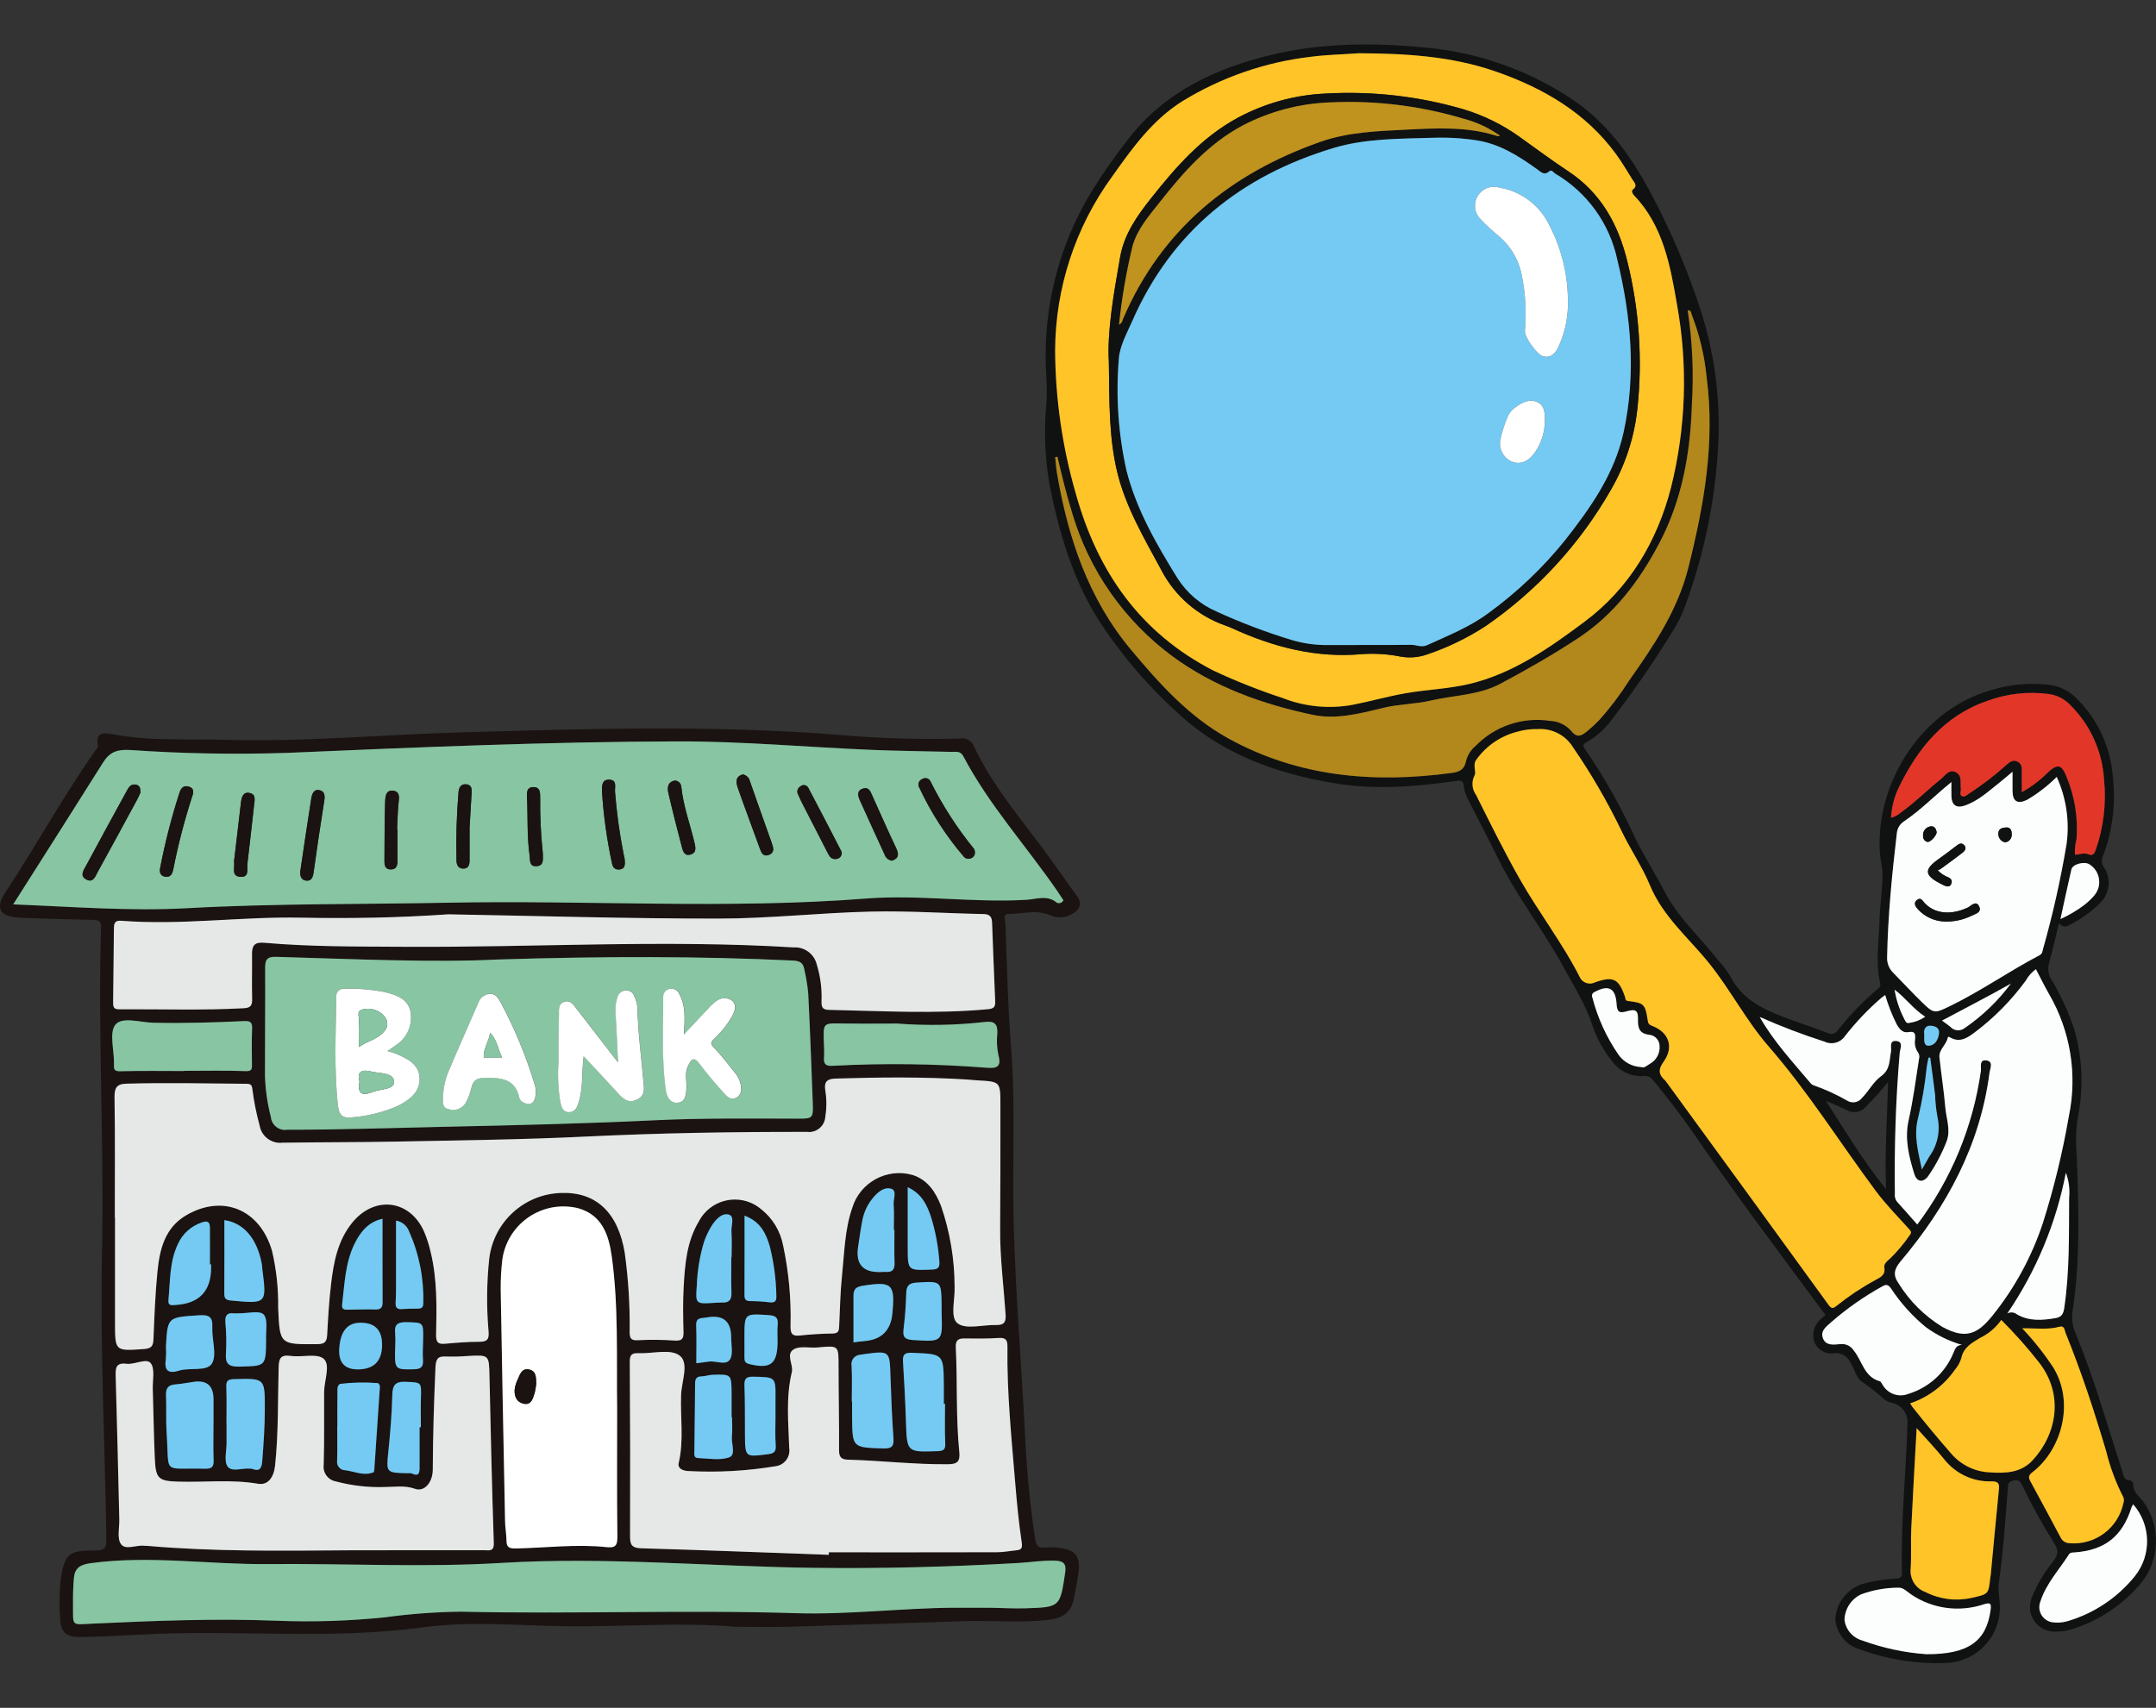 <?xml version="1.0" encoding="UTF-8"?><svg id="a" xmlns="http://www.w3.org/2000/svg" width="320.582" height="254" xmlns:xlink="http://www.w3.org/1999/xlink" viewBox="0 0 320.582 254"><rect x="0" y="0" width="320.582" height="254" fill="#333333" stroke="none"/><defs><clipPath id="c"><rect x="155.401" y="6.612" width="165.18" height="240.775" fill="none" stroke-width="0"/></clipPath><clipPath id="aj"><rect y="108.347" width="160.581" height="135.121" fill="none" stroke-width="0"/></clipPath></defs><g id="b"><g clip-path="url(#c)"><g id="d"><path id="e" d="m306.169,137.295c-.541,2.163-1.016,4.195-1.565,6.206-.15.905.085,1.832.649,2.556,1.305,2.258,2.377,4.642,3.2,7.117,1.231,4.339,1.383,8.914.443,13.325-.233,1.724-.27,3.468-.109,5.2.3,7.806.566,15.616-.616,23.377-.161,1.099-.001,2.222.46,3.233,2.749,6.672,4.71,13.612,6.921,20.467.2.61.226,1.429,1.232,1.408.144,0,.431.388.424.588-.045,1.157.851,1.738,1.446,2.5,2.747,3.752,2.539,8.904-.5,12.423-2.744,3.189-6.349,5.519-10.383,6.712-.63.17-1.28.258-1.933.259-2.023.176-3.806-1.321-3.982-3.344-.053-.609.047-1.222.29-1.783.748-1.859,1.77-3.596,3.032-5.152.722-1,1.116-1.636.195-2.989-1.742-2.755-3.315-5.612-4.712-8.557-.362-.7-.679-.828-1.4-.6-.423.059-.726.439-.687.865-.379,4.735-.677,9.478-1.349,14.184-.217,1.52.283,2.982.115,4.526-.391,4.221-3.902,7.467-8.141,7.526-4.273.145-8.533-.534-12.549-2-2.089-.56-3.595-2.379-3.756-4.536.151-2.418,1.767-4.497,4.072-5.241,1.6-.428,3.24-.687,4.894-.775.691-.055.973-.154.952-.931-.2-7.383.595-14.731.822-22.1.128-1.439-.817-2.754-2.222-3.09-.424-.09-.828-.26-1.189-.5-1.041-.948-2.143-1.825-3.3-2.627-.986-.6-1.156-2.052-1.869-3.054-.459-.857-1.399-1.341-2.363-1.219-1.218.185-2.406-.484-2.88-1.621-.467-1.227-.09-2.615.933-3.438.215-.206.432-.41.683-.648-6.71-9.045-13.461-18.027-19.82-27.295-1.8-2.623-3.766-5.127-5.782-7.59-.321-.46-.868-.706-1.425-.641-1.775.13-3.496-.643-4.577-2.056-1.306-1.581-2.319-3.384-2.989-5.322-1.027-3.225-2.837-6.038-4.43-8.962-3-5.5-6.929-10.437-9.685-16.088-1.407-2.886-2.93-5.714-4.363-8.588-.367-.642-.605-1.35-.7-2.083-.057-.963-.544-.875-1.19-.783-5.852.833-11.78,1.331-17.6.406-8.952-1.422-17.34-4.39-24.113-10.866-4.542-4.153-8.508-8.895-11.793-14.1-3.652-6.08-5.583-12.78-6.924-19.673-.683-3.96-.83-7.995-.436-11.994.186-2.4-.15-4.7-.119-7.046-.009-8.839,2.483-17.501,7.19-24.983,1.586-2.5,3.3-4.916,5.121-7.257,5.375-6.917,12.794-10.405,21.034-12.427,7.624-1.874,15.35-1.889,23.131-1.136,7.608.688,14.934,3.22,21.343,7.378,5.439,3.516,9.1,8.523,12.089,14.141,3.1,5.768,5.66,11.81,7.647,18.05,1.927,6.194,2.761,12.677,2.464,19.157-.386,8.228-2.021,16.349-4.848,24.085-.396,1.152-.906,2.261-1.524,3.31-2.927,4.845-6.132,9.516-9.6,13.99-.962,1.305-2.189,2.391-3.6,3.189-.6.322-.582.6-.224,1.087,2.859,4.159,5.343,8.565,7.421,13.164,1.316,2.7,2.965,5.22,4.333,7.883,2.026,3.942,5.314,6.85,7.979,10.263.683.734,1.292,1.533,1.821,2.385,1.658,3.307,4.638,4.843,7.86,6.069,2.229.848,4.5,1.587,6.729,2.436.478.243,1.063.087,1.357-.361,1.81-2.297,3.847-4.405,6.08-6.293.263-.167.38-.489.286-.786-.72-3.067-.187-6.158-.107-9.235.058-2.22.4-4.433.463-6.654.037-1.237-.355-2.462-.419-3.719-.547-10.72,6.6-21.167,16.517-23.958,2.879-.901,5.92-1.165,8.911-.772,1.514.243,2.904.984,3.95,2.105,3.136,3.152,5.019,7.336,5.3,11.773.422,3.96-.104,7.964-1.535,11.681-.212.469-.165,1.015.125,1.441,1.235,1.764.94,4.175-.683,5.59-1.318,1.27-2.825,2.329-4.467,3.137-.471.319-1.11.196-1.429-.275-.009-.014-.018-.028-.027-.042M202.133,7.921c-2.556.181-4.91.224-7.251.533-6.757.791-13.262,3.043-19.061,6.6-4.49,2.811-7.464,6.989-10.448,11.2-5.473,7.515-8.441,16.563-8.483,25.86.037,7.24,1.081,14.441,3.1,21.394,3.225,11.557,9.589,20.668,20.473,26.25,3.341,1.562,6.773,2.922,10.277,4.072,3.306,1.296,6.908,1.642,10.4,1,2.64-.511,5.235-1.262,7.882-1.722,3.128-.544,6.348-.645,9.425-1.371,6.529-1.54,12-5.4,17.2-9.291,6.619-4.946,10.778-11.95,12.835-19.96,2.224-8.914,2.521-18.199.872-27.237-1-5.835-2.062-11.7-6.414-16.232-.241-.251-.371-.641-.14-.816.77-.585.214-1.045-.077-1.512-.782-1.255-1.535-2.535-2.4-3.729-4.548-6.246-10.923-9.903-18.023-12.361-6.581-2.276-13.467-2.642-20.167-2.678m26.543,100.515c-1.009-.031-2.016.093-2.987.369-2.519.617-4.729,2.126-6.221,4.247-.5.76.079,1.758-.2,2.24-.495.939-.412,2.078.212,2.936,2.1,4.193,4.17,8.4,6.487,12.487,2.854,5.028,6.426,9.616,9.034,14.8.47.724,1.411.975,2.179.581,2.711-.965,3.534-.533,4.454,2.193.085.253-.02.534.477.59,2.318.261,2.536.489,2.879,2.8.069.464.133.691.665.893,2.489.943,3.289,3.13,1.718,5.316-.907,1.262-.714,1.985.272,2.854.058.065.11.135.153.211,8.022,11.015,16.037,22.036,24.044,33.061.455.628.663.664,1.238.2,1.802-1.442,3.727-2.722,5.754-3.825.748-.413,1.543-.725,1.344-1.877-.093-.534.4-.936.8-1.277,1.097-1.059,2.084-2.225,2.946-3.482.379-.481.2-.658-.127-1.021-1.663-1.846-3.42-3.628-4.9-5.616-5.32-7.159-10.051-14.737-15.935-21.5-3.332-3.829-5.677-8.439-8.886-12.414-3.034-3.758-6.828-6.892-8.764-11.574-1.131-2.736-2.863-5.252-4.165-7.952-2.088-4.35-4.508-8.532-7.24-12.509-1.104-1.811-3.12-2.863-5.237-2.733m32.987,42.818c2.058,3.629,4.877,6.66,7.535,9.815.101.141.239.251.4.316,1.761.612,3.46,1.388,5.076,2.317.723.448,1.668.275,2.185-.4,1.016-1.029,1.712-2.426,2.829-3.227,1.4-1,1.229-2.314,1.488-3.616.123-.617-.354-1.8.865-1.624,1.013.143.485,1.172.434,1.762-.6,6.962-.808,13.935-.721,20.92-.061.432.055.87.323,1.214,1.011,1.1,1.985,2.231,3.007,3.388,5.036-6.688,8.291-14.545,9.459-22.835.087-.6-.291-1.706.8-1.573,1.118.136.563,1.222.485,1.823-1.4,10.755-6.323,19.865-13.2,28.041-.954,1.133-1.209,2.026-.327,3.288,1.635,2.642,3.868,4.863,6.518,6.484,3.465,1.9,5.215,1.065,7.388-1.6,3.344-4.139,5.91-8.851,7.572-13.906,1.636-5.178,2.919-10.461,3.842-15.812,1.295-6.206.253-12.671-2.927-18.155-.693-1.211-1.306-2.468-1.97-3.733-.627.46-1.146,1.051-1.523,1.731-2.115,2.891-4.642,5.456-7.5,7.616-1.062.794-2.212,1.661-3.687.832-.146-.082-.344-.217-.4.032-.221,1.06-1.35,1.762-1.229,2.921.258,2.469.657,4.925.865,7.4.141,1.674.831,3.362.212,5.04-.689,1.785-1.581,3.486-2.656,5.069-.766,1.166-1.763,1.1-2.167-.2-.8-2.579-1.46-5.213-.844-7.949.679-3.019,1.073-6.083,1.546-9.136.109-.333.053-.699-.152-.984-.383-.542-.538-1.213-.432-1.868.054-.782.083-1.339-1.026-1.139-.83.149-1.328-.487-1.711-1.17-.699-1.396-1.269-2.852-1.705-4.351-.251.183-.391.278-.524.383-2.017,1.738-3.857,3.672-5.492,5.774-.675.958-1.944,1.287-3,.78-3.276-1.05-6.493-2.276-9.637-3.671m-104.428-83.312l-.34.035c.084.784.126,1.575.259,2.351,1.644,9.646,4.653,18.719,11.061,26.37,4.214,5.032,8.6,9.912,14.423,13.128,10.42,5.752,21.623,6.7,33.2,5.14,1.212-.163,1.939-.517,2.159-1.838.233-.85.722-1.609,1.4-2.172,2.873-2.964,7.001-4.356,11.082-3.737,1.196.051,2.322.579,3.126,1.466.9,1.191,1.619.7,2.407.064.639-.528,1.246-1.092,1.82-1.689,1.624-1.823,3.097-3.774,4.407-5.834,3.657-5.194,7.195-10.394,8.79-16.741,2.342-9.315,4-18.622,2.743-28.284-.306-3.195-1.046-6.334-2.2-9.33-.108-.256-.042-.716-.631-.724.711,4.644.92,9.351.625,14.04-.222,7.188-1.445,14.165-4.862,20.643-2.958,5.606-6.7,10.559-12.006,14.058-3.731,2.458-7.626,4.693-11.583,6.8-3.254,1.734-6.933,1.7-10.4,2.516-2.248.527-4.659.5-6.95,1.06-3.483.847-7.045,1.8-10.585,1.054-7.443-1.573-14.6-4.124-20.783-8.659-7.183-5.288-12.438-12.78-14.965-21.334-.864-2.76-1.522-5.573-2.2-8.382m132.936,48.382c-2.506,2.028-4.571,4.173-7.03,5.824-.626.398-1.028,1.068-1.084,1.808-.72,6.105-1.32,12.22-1.443,18.374-.05.875.278,1.729.9,2.346,1.435,1.464,2.827,2.972,4.292,4.4,1.744,1.7,1.892,1.657,4.077.6,4.62-2.242,8.826-5.206,13.366-7.583.454-.238.451-.563.545-.932,1.456-5.142,2.627-10.361,3.506-15.633.462-3.396-.046-6.854-1.466-9.973-1.326,1.319-2.812,2.466-4.424,3.414-1.434.686-2.149.211-2.149-1.367v-2.822c-.8.666-1.412,1.211-2.058,1.718-1.605,1.26-3.116,2.675-5.106,3.339-1.168.39-1.86-.095-1.917-1.321-.031-.648-.005-1.3-.005-2.193m-8.984,5.306c.554-.142,1.066-.416,1.49-.8,2.1-1.495,3.909-3.336,5.911-4.946.647-.52,1.2-1.518,2.2-1.04s.672,1.584.774,2.463c.044.376-.233.892.145,1.1.417.229.795-.2,1.158-.422,1.823-1.191,3.557-2.513,5.187-3.956.564-.47,1.105-1.146,1.928-.754s.634,1.253.647,1.979c.015.8,0,1.6,0,2.576,1.46-.81,2.795-1.827,3.964-3.019,1.345-1.209,1.952-1.1,2.645.608,1.255,2.964,1.782,6.185,1.534,9.394-.203.754-.281,1.535-.231,2.314.672,0,1.316-.34,1.954-.078.71.292.923-.067,1.141-.663,1.161-3.344,1.581-6.9,1.23-10.422-.253-4.216-2.06-8.189-5.071-11.151-.823-.847-1.901-1.401-3.069-1.578-3.119-.426-6.295-.076-9.247,1.017-6.424,2.22-10.351,7.091-13.194,12.989-.643,1.379-1.016,2.869-1.1,4.388m2.838,87.1c.15.233.249.419.378.581,1.842,2.317,3.72,4.6,5.675,6.827,1.436,1.718,3.527,2.754,5.763,2.856,2.361.159,4.658.092,6.405-1.8,3.572-3.87,4.689-9.712.984-14.5-1.749-2.238-3.637-4.364-5.651-6.367-.798,1.137-1.874,2.051-3.124,2.656-1.215.74-2.487,1.4-2.817,3.027-.191.625-.509,1.204-.935,1.7-1.627,2.351-3.97,4.114-6.68,5.026m.975,3.677c-.28,5.124-.575,10.03-.8,14.939-.094,2,.043,4.018-.093,6.016-.133,1.516.779,2.929,2.216,3.431,2.11,1.081,4.532,1.387,6.844.866,2.5-.565,2.51-.5,2.777-2.944.019-.173.063-.344.08-.517.4-4.248.791-8.5,1.215-12.744.085-.844-.166-1.118-1.039-1.123-2.746.101-5.376-1.111-7.082-3.265-1.248-1.559-2.641-3-4.113-4.658m15.687-14.841c1.699,1.788,3.236,3.723,4.594,5.782,3.262,5.254,1.257,12.281-3.044,15.6-.567.438-.679.741-.336,1.366,1.525,2.776,3.013,5.573,4.5,8.367.248.515.768.845,1.34.849,3.799.316,7.234-2.257,8-5.991.103-.289.092-.607-.032-.888-1.108-2.16-1.958-4.442-2.533-6.8-1.766-5.946-3.694-11.834-6.034-17.581-.17-.417-.127-1.154-.945-.93-1.715.471-3.461.2-5.518.228m-8.941,2.464c-1.94-.559-3.766-1.457-5.393-2.653-1.99-1.636-3.724-3.562-5.143-5.712-.419-.608-.726-.687-1.331-.332-2.669,1.476-5.177,3.228-7.481,5.226-.765.7-1.832,1.377-1.288,2.584.474,1.052,1.631.841,2.572.763.779-.079,1.536.288,1.958.947,1.269,1.535,1.535,3.932,3.868,4.577.2.055.318.4.472.6.774,1.292,2.369,1.836,3.771,1.286,3.048-.922,5.518-3.168,6.725-6.115.246-.575.395-1.15,1.271-1.177m-5.3,46.006c6.33.03,8.923-1.982,9.552-6.535.146-1.057-.04-1.175-1.029-.878-3.606,1.205-7.567.675-10.729-1.437-.586-.379-1.214-1.1-1.971-1.044-1.872.012-3.728.343-5.488.979-1.496.697-2.465,2.184-2.5,3.834.2,1.471,1.265,2.678,2.7,3.059,3.046,1.115,6.234,1.796,9.47,2.023m30.74-22.3c-.088.139-.166.285-.232.436-1.366,4.346-3.979,6.415-8.525,6.73-.31.021-.594-.007-.8.308-1.47,2.3-3.384,4.334-4.238,7.006-.455,1.17.124,2.488,1.295,2.944.144.056.294.097.446.123.734.11,1.484.066,2.2-.129,3.963-1.146,7.481-3.478,10.08-6.682,2.553-3.156,2.454-7.693-.234-10.735m-18.7-28.379c.467-.249,1.039-.191,1.447.146,1.827,1.043,3.749.879,5.707.554.879-.146,1.175-.6,1.306-1.477.816-5.459.695-10.954.733-16.443.125-1.256-.042-2.524-.487-3.705-1.444,7.496-4.406,14.618-8.706,20.926m-26.992-31.648c2.844,4.37,5.455,8.838,8.96,13.141-.2-5.494.17-10.554.31-15.933-1.061,1.31-2.187,2.566-3.376,3.761-.698.764-1.828.949-2.733.447-1.035-.508-2.105-.947-3.16-1.416m-27.474-5c.546.218.948-.308,1.363-.508.933-.534,1.476-1.556,1.395-2.628-.014-.832-.629-1.532-1.452-1.653-1.526-.159-1.793-.952-1.759-2.287.035-1.369-.367-1.586-1.639-1.221-1.169.336-1.472.119-1.545-1.107-.14-2.334-1.194-2.887-3.264-1.758-.313.118-.472.467-.354.781.008.021.017.042.028.062.785,3.03,2.096,5.899,3.873,8.475.771,1.102,2.01,1.784,3.354,1.844m43-1.395h-.252c-.089.451-.208.9-.261,1.354-.263,2.593-.701,5.166-1.31,7.7-.648,2.521.017,4.895.585,7.584.471-.826.778-1.394,1.111-1.946,1.236-1.709,1.669-3.87,1.188-5.923-.19-1.07-.303-2.153-.338-3.239-.223-1.845-.48-3.686-.723-5.528m19.361-20.611c1.283-.577,2.496-1.3,3.615-2.153.517-.406.993-.862,1.42-1.361,1.111-1.303.955-3.259-.347-4.37-.119-.101-.245-.193-.378-.276-.765-.473-2.488-.026-2.67.755-.57,2.438-1.083,4.89-1.63,7.392m-7.366,9.594c-3.356,1.913-6.79,3.648-10.245,5.505.492.366.886.637,1.255.938.514.569,1.367.675,2.005.249,2.687-1.823,5.048-4.085,6.985-6.692m-17.3.912c.233,1.479.699,2.911,1.382,4.243.177.324.3.84.807.7.849-.119,1.658-.433,2.365-.917-1.785-1.159-2.952-2.845-4.554-4.022m4.409,6.7c0,.75-.132,1.671.687,1.63.91-.045,1.394-.883,1.508-1.834.1-.868-.628-1.082-1.129-1.133-.983-.1-1.174.63-1.067,1.336" fill="#101111" stroke-width="0"/><path id="f" d="m202.134,7.921c6.7.036,13.586.4,20.166,2.678,7.1,2.457,13.475,6.114,18.017,12.356.869,1.194,1.621,2.474,2.4,3.729.291.467.847.927.077,1.512-.231.176-.1.566.14.817,4.351,4.534,5.411,10.4,6.414,16.232,1.649,9.038,1.352,18.323-.872,27.237-2.05,8.01-6.213,15.014-12.831,19.958-5.206,3.89-10.672,7.75-17.2,9.29-3.078.726-6.3.828-9.425,1.371-2.647.46-5.242,1.211-7.881,1.722-3.492.642-7.094.296-10.4-1-3.504-1.15-6.935-2.51-10.276-4.072-10.882-5.574-17.247-14.685-20.472-26.242-2.019-6.954-3.063-14.154-3.1-21.395.04-9.299,3.008-18.349,8.483-25.866,2.985-4.207,5.958-8.384,10.448-11.2,5.799-3.557,12.304-5.809,19.061-6.6,2.34-.308,4.695-.351,7.251-.533m-37.255,45.914c.069,6.2.039,11.276,1.208,16.229,1.251,5.3,4.028,9.955,6.579,14.7,2.006,3.869,5.413,6.827,9.526,8.268.326.119.654.238.968.383,6.183,2.842,12.594,4.506,19.473,3.864,1.871-.118,3.75.006,5.59.369,1.336.245,2.712.135,3.992-.319,3.046-1.029,5.951-2.434,8.649-4.183,7.645-5.257,14.009-12.166,18.62-20.217,2.179-3.732,3.537-7.885,3.986-12.183.782-7.34.27-14.761-1.513-21.924-1.36-5.519-3.946-10.175-8.823-13.382-2.436-1.6-4.765-3.364-7.147-5.049-2.54-1.832-5.367-3.228-8.366-4.13-6.615-1.937-13.513-2.731-20.395-2.349-4.618.19-9.132,1.428-13.2,3.62-5.309,2.877-9.164,7.282-12.84,11.918-2.1,2.651-4.027,5.361-4.628,8.781-.973,5.539-1.946,11.079-1.681,15.6" fill="#ffc427" stroke-width="0"/><path id="g" d="m228.676,108.435c2.118-.13,4.133.922,5.238,2.733,2.731,3.977,5.152,8.159,7.24,12.509,1.3,2.7,3.033,5.216,4.165,7.952,1.936,4.682,5.729,7.816,8.764,11.573,3.209,3.974,5.554,8.585,8.886,12.414,5.885,6.763,10.616,14.341,15.935,21.5,1.477,1.988,3.234,3.77,4.9,5.615.327.363.506.54.127,1.021-.862,1.257-1.849,2.423-2.946,3.482-.4.34-.894.743-.8,1.277.2,1.151-.6,1.464-1.343,1.877-2.027,1.103-3.952,2.383-5.754,3.825-.576.466-.784.431-1.239-.2-7.997-11.036-16.013-22.054-24.05-33.054-.043-.076-.095-.146-.153-.211-.987-.869-1.179-1.593-.272-2.854,1.571-2.186.771-4.373-1.718-5.316-.532-.2-.6-.429-.665-.893-.343-2.31-.561-2.539-2.879-2.8-.5-.056-.392-.337-.477-.59-.92-2.726-1.744-3.158-4.455-2.193-.768.394-1.709.143-2.179-.581-2.608-5.185-6.18-9.773-9.034-14.8-2.317-4.083-4.386-8.293-6.487-12.487-.624-.858-.707-1.997-.212-2.936.278-.482-.3-1.48.2-2.24,1.492-2.121,3.702-3.63,6.221-4.247.971-.276,1.978-.4,2.987-.369" fill="#ffc427" stroke-width="0"/><path id="h" d="m261.663,151.254c3.144,1.395,6.361,2.62,9.637,3.671,1.056.507,2.325.177,3-.78,1.635-2.102,3.475-4.036,5.492-5.774.133-.1.273-.2.524-.383.436,1.499,1.006,2.955,1.705,4.351.383.682.881,1.319,1.711,1.17,1.109-.2,1.08.358,1.026,1.139-.106.655.049,1.326.432,1.868.205.285.261.651.152.985-.474,3.052-.868,6.117-1.546,9.135-.615,2.737.046,5.371.844,7.949.4,1.3,1.4,1.366,2.167.2,1.075-1.583,1.967-3.284,2.656-5.07.618-1.678-.072-3.366-.213-5.04-.208-2.472-.607-4.928-.865-7.4-.121-1.159,1.008-1.861,1.229-2.921.052-.25.25-.115.4-.032,1.475.829,2.625-.039,3.687-.832,2.858-2.16,5.385-4.725,7.5-7.616.377-.68.896-1.271,1.523-1.731.665,1.264,1.277,2.521,1.97,3.733,3.18,5.484,4.222,11.949,2.927,18.155-.923,5.352-2.206,10.635-3.842,15.813-1.662,5.055-4.228,9.766-7.572,13.905-2.174,2.662-3.924,3.493-7.388,1.6-2.651-1.621-4.884-3.843-6.519-6.485-.882-1.262-.627-2.154.327-3.288,6.88-8.176,11.807-17.286,13.2-28.041.078-.6.633-1.687-.485-1.823-1.093-.133-.714.971-.8,1.573-1.168,8.29-4.423,16.147-9.459,22.835-1.022-1.157-2-2.29-3.007-3.388-.268-.344-.384-.782-.323-1.214-.087-6.984.123-13.958.721-20.92.051-.59.579-1.619-.434-1.762-1.218-.172-.742,1.006-.865,1.624-.259,1.3-.09,2.614-1.488,3.616-1.117.8-1.813,2.2-2.829,3.227-.517.675-1.462.848-2.185.4-1.616-.929-3.316-1.705-5.077-2.317-.161-.065-.299-.175-.4-.316-2.658-3.155-5.476-6.186-7.535-9.815" fill="#fcfdfd" stroke-width="0"/><path id="i" d="m157.231,67.937c.675,2.81,1.333,5.622,2.2,8.382,2.528,8.555,7.785,16.047,14.969,21.335,6.184,4.535,13.34,7.086,20.783,8.659,3.539.748,7.1-.207,10.585-1.054,2.29-.557,4.7-.532,6.95-1.06,3.466-.813,7.145-.782,10.4-2.516,3.956-2.108,7.851-4.342,11.583-6.8,5.311-3.5,9.048-8.452,12.006-14.058,3.418-6.478,4.641-13.455,4.863-20.643.295-4.689.086-9.396-.625-14.04.589.008.523.467.631.723,1.154,2.996,1.894,6.135,2.2,9.33,1.254,9.662-.4,18.969-2.743,28.284-1.6,6.346-5.134,11.547-8.79,16.741-1.31,2.06-2.783,4.011-4.407,5.834-.574.597-1.181,1.161-1.82,1.689-.788.639-1.511,1.127-2.407-.064-.804-.887-1.93-1.415-3.126-1.466-4.081-.619-8.209.773-11.082,3.737-.678.563-1.167,1.322-1.4,2.172-.22,1.321-.947,1.675-2.159,1.838-11.581,1.555-22.784.612-33.2-5.14-5.827-3.216-10.209-8.1-14.423-13.128-6.408-7.652-9.417-16.725-11.062-26.37-.132-.776-.175-1.567-.259-2.351l.34-.035" fill="#b2871b" stroke-width="0"/><path id="j" d="m290.163,116.319c0,.894-.025,1.545.005,2.193.058,1.226.749,1.71,1.917,1.321,1.99-.664,3.5-2.079,5.106-3.339.646-.507,1.262-1.052,2.058-1.718v2.822c0,1.578.715,2.053,2.149,1.367,1.611-.948,3.097-2.095,4.422-3.414,1.42,3.12,1.929,6.578,1.466,9.974-.879,5.272-2.05,10.491-3.506,15.633-.094.369-.091.694-.545.932-4.54,2.377-8.745,5.342-13.366,7.583-2.185,1.06-2.333,1.108-4.077-.6-1.466-1.432-2.857-2.941-4.293-4.4-.622-.617-.95-1.471-.9-2.346.123-6.154.723-12.268,1.443-18.374.056-.74.458-1.41,1.084-1.808,2.459-1.651,4.524-3.8,7.03-5.824m-.986,20.735c1.359.047,2.708-.239,3.932-.832.574-.29,1.6-.5,1.188-1.386-.476-1.019-1.19-.09-1.718.156-2.486,1.158-4.905.927-6.4-.69-.313-.339-.565-.908-1.138-.442s-.209.955.126,1.354c1.03,1.136,2.48,1.801,4.013,1.841m-1.045-7.613c.161-.064.316-.141.463-.232,1.088-.794,2.183-1.579,3.245-2.408.35-.273.62-.7.207-1.12-.384-.39-.753-.19-1.141.117-.92.726-1.876,1.407-2.825,2.1-1.956,1.419-1.888,2.276.28,3.429.264.149.535.285.813.406.394.159.783.192.976-.3.178-.452-.028-.746-.439-.94-.598-.227-1.137-.585-1.579-1.048m10.007-4.166c.6-.065,1.038-.599.984-1.2.025-.583-.19-1.08-.878-1.013-.505.049-1.086.156-1.1.871-.053.631.371,1.204.99,1.338m-11.487-.049c.486-.025,1.388-1.066,1.309-1.5-.092-.507-.375-.934-.962-.806-.669.128-1.125.75-1.047,1.426-.027.43.275.811.7.883" fill="#fcfdfd" stroke-width="0"/><path id="k" d="m281.18,121.625c.084-1.519.457-3.009,1.1-4.388,2.842-5.9,6.769-10.769,13.193-12.989,2.952-1.093,6.128-1.443,9.247-1.017,1.168.177,2.246.731,3.069,1.578,3.011,2.962,4.818,6.935,5.071,11.151.351,3.522-.068,7.078-1.23,10.422-.218.6-.431.955-1.141.663-.638-.263-1.282.076-1.954.078-.05-.779.029-1.561.232-2.314.247-3.209-.279-6.43-1.534-9.393-.692-1.714-1.3-1.818-2.645-.609-1.169,1.192-2.504,2.209-3.964,3.019,0-.971.011-1.774,0-2.576-.013-.726.174-1.588-.647-1.979s-1.364.284-1.928.754c-1.63,1.443-3.364,2.765-5.187,3.956-.363.222-.741.651-1.158.422-.377-.207-.1-.723-.145-1.1-.1-.879.234-1.982-.774-2.463s-1.552.52-2.2,1.04c-2,1.61-3.812,3.452-5.911,4.946-.424.384-.936.658-1.49.8" fill="#e23728" stroke-width="0"/><path id="l" d="m284.018,208.723c2.71-.912,5.053-2.675,6.68-5.026.426-.496.745-1.075.935-1.7.33-1.626,1.6-2.287,2.817-3.027,1.25-.605,2.326-1.519,3.124-2.656,2.014,2.003,3.902,4.129,5.651,6.367,3.7,4.792,2.588,10.634-.984,14.5-1.747,1.892-4.044,1.959-6.405,1.8-2.236-.102-4.327-1.138-5.763-2.856-1.955-2.227-3.833-4.51-5.675-6.827-.129-.162-.228-.348-.378-.581" fill="#ffc427" stroke-width="0"/><path id="m" d="m284.992,212.398c1.472,1.656,2.864,3.1,4.113,4.659,1.707,2.156,4.339,3.368,7.087,3.265.873.005,1.123.279,1.039,1.123-.425,4.246-.812,8.5-1.215,12.744-.016.173-.061.344-.08.517-.268,2.442-.281,2.38-2.777,2.945-2.312.521-4.734.215-6.844-.866-1.437-.502-2.349-1.915-2.216-3.431.136-2,0-4.013.093-6.016.23-4.909.524-9.814.8-14.939" fill="#ffc427" stroke-width="0"/><path id="n" d="m300.679,197.558c2.056-.032,3.8.243,5.518-.228.818-.225.776.513.945.93,2.34,5.747,4.268,11.635,6.034,17.581.575,2.358,1.425,4.64,2.533,6.8.124.281.135.599.032.888-.766,3.734-4.201,6.307-8,5.991-.572-.004-1.092-.334-1.34-.849-1.492-2.794-2.979-5.591-4.5-8.367-.344-.625-.232-.927.335-1.365,4.3-3.321,6.306-10.348,3.044-15.6-1.358-2.059-2.896-3.994-4.594-5.782" fill="#ffc427" stroke-width="0"/><path id="o" d="m291.739,200.021c-.876.027-1.025.6-1.271,1.177-1.207,2.947-3.677,5.193-6.725,6.115-1.402.55-2.997.006-3.771-1.286-.154-.209-.274-.55-.472-.6-2.333-.646-2.6-3.042-3.868-4.577-.422-.659-1.179-1.025-1.958-.947-.941.078-2.1.289-2.572-.763-.544-1.207.523-1.885,1.288-2.584,2.304-1.998,4.812-3.75,7.481-5.226.6-.355.912-.276,1.331.332,1.419,2.15,3.153,4.076,5.143,5.712,1.627,1.195,3.453,2.093,5.393,2.652" fill="#fcfdfd" stroke-width="0"/><path id="p" d="m286.434,246.027c-3.236-.227-6.424-.908-9.47-2.023-1.435-.381-2.5-1.588-2.7-3.059.034-1.65,1.004-3.137,2.5-3.834,1.761-.636,3.617-.967,5.489-.979.757-.06,1.385.666,1.971,1.044,3.162,2.112,7.123,2.643,10.729,1.438.989-.3,1.175-.179,1.029.877-.629,4.554-3.222,6.565-9.552,6.536" fill="#fcfdfd" stroke-width="0"/><path id="q" d="m317.175,223.725c2.688,3.042,2.787,7.579.234,10.735-2.599,3.204-6.117,5.536-10.08,6.682-.716.195-1.466.239-2.2.129-1.238-.209-2.073-1.382-1.864-2.621.026-.153.067-.302.123-.446.854-2.671,2.768-4.7,4.238-7.006.2-.315.485-.286.8-.308,4.546-.314,7.159-2.384,8.525-6.729.066-.151.144-.297.232-.436" fill="#fcfdfd" stroke-width="0"/><path id="r" d="m298.474,195.346c4.3-6.308,7.262-13.43,8.706-20.926.445,1.181.612,2.449.487,3.705-.038,5.489.083,10.984-.733,16.443-.131.878-.427,1.331-1.306,1.477-1.958.326-3.88.489-5.707-.554-.408-.337-.98-.395-1.447-.146" fill="#fcfdfd" stroke-width="0"/><path id="s" d="m244.009,158.698c-1.343-.06-2.583-.74-3.354-1.842-1.777-2.577-3.088-5.446-3.873-8.476-.153-.297-.036-.662.262-.815.021-.011.042-.02.064-.028,2.07-1.129,3.125-.576,3.265,1.758.073,1.225.376,1.442,1.545,1.107,1.272-.365,1.674-.148,1.639,1.221-.034,1.335.233,2.128,1.759,2.287.823.122,1.437.821,1.451,1.653.081,1.072-.462,2.094-1.395,2.628-.415.2-.817.726-1.363.508" fill="#fcfdfd" stroke-width="0"/><path id="t" d="m287.013,157.303c.243,1.843.5,3.683.723,5.528.035,1.086.148,2.169.338,3.239.481,2.053.048,4.214-1.188,5.923-.333.552-.641,1.119-1.111,1.946-.568-2.689-1.233-5.063-.585-7.584.609-2.534,1.047-5.107,1.31-7.7.054-.455.172-.9.261-1.354h.252" fill="#74caf3" stroke-width="0"/><path id="u" d="m306.374,136.692c.547-2.5,1.06-4.954,1.63-7.392.182-.781,1.9-1.228,2.67-.755,1.455.902,1.903,2.813,1.001,4.268-.082.133-.174.259-.276.378-.425.494-.898.946-1.411,1.348-1.119.853-2.332,1.576-3.615,2.153" fill="#fcfdfd" stroke-width="0"/><path id="v" d="m299.009,146.286c-1.937,2.607-4.298,4.869-6.985,6.692-.638.426-1.491.32-2.005-.249-.369-.3-.762-.572-1.255-.938,3.455-1.857,6.889-3.592,10.245-5.505" fill="#fcfdfd" stroke-width="0"/><path id="w" d="m281.712,147.198c1.6,1.177,2.768,2.863,4.554,4.022-.707.484-1.516.798-2.365.917-.5.144-.629-.373-.807-.7-.683-1.332-1.149-2.764-1.382-4.243" fill="#fcfdfd" stroke-width="0"/><path id="x" d="m286.122,153.898c-.108-.706.084-1.436,1.067-1.336.5.051,1.233.264,1.129,1.133-.114.95-.6,1.788-1.508,1.834-.819.041-.688-.88-.687-1.63" fill="#74caf3" stroke-width="0"/><path id="y" d="m164.879,53.829c-.265-4.526.708-10.066,1.681-15.6.6-3.42,2.526-6.13,4.628-8.781,3.676-4.635,7.53-9.041,12.84-11.918,4.068-2.192,8.582-3.43,13.2-3.62,6.882-.382,13.779.412,20.394,2.349,2.999.902,5.826,2.298,8.366,4.13,2.381,1.685,4.711,3.447,7.147,5.049,4.877,3.207,7.463,7.863,8.823,13.382,1.783,7.163,2.295,14.584,1.513,21.924-.449,4.297-1.809,8.449-3.987,12.18-4.611,8.051-10.975,14.96-18.62,20.217-2.697,1.75-5.602,3.157-8.648,4.187-1.28.455-2.656.565-3.992.32-1.84-.363-3.719-.487-5.59-.369-6.88.642-13.29-1.022-19.473-3.864-.315-.145-.642-.264-.968-.383-4.113-1.441-7.52-4.399-9.526-8.268-2.551-4.745-5.327-9.4-6.579-14.7-1.169-4.954-1.139-10.033-1.208-16.229m57.561-33.657c.183.111.416.096.582-.039l-.4-.229c-1.511-1.02-3.185-1.776-4.949-2.235-6.389-1.92-13.056-2.749-19.72-2.451-4.574.137-9.059,1.302-13.121,3.409-5.143,2.724-8.862,6.963-12.381,11.434-1.584,2.014-3.312,3.955-4.043,6.493-.933,3.857-1.606,7.772-2.016,11.719.484-.247.5-.626.622-.917,5.719-13.275,15.947-21.556,29.306-26.266,4.094-1.443,8.464-1.6,12.762-1.814,4.471-.22,8.978-.48,13.358.889m-9.358.318c-4.965.156-10.015.085-14.784,1.517-13.74,4.126-24.084,12.377-29.942,25.737-.814,1.857-1.908,3.786-2.007,5.726-.451,5.53-.065,11.097,1.145,16.512,1.483,5.828,4.474,10.992,7.615,16.061,1.398,2.178,3.415,3.889,5.791,4.914,3.59,1.645,7.285,3.048,11.062,4.2,1.793.546,3.66.809,5.534.78,4.1-.025,8.2.021,12.3-.032.8-.01,1.541.445,2.4.052,3.158-1.444,6.394-2.722,9.2-4.832,4.199-3.062,7.981-6.659,11.249-10.7,3.835-4.872,7.408-9.909,8.766-16.127,1.891-8.657,1.12-17.214-.949-25.74-1.154-5.347-4.497-9.966-9.216-12.733-.265-.158-.525-.656-.877-.347-.772.675-1.251.1-1.808-.3-2.733-1.963-5.553-3.763-8.961-4.3-2.158-.331-4.342-.46-6.524-.384" fill="#101111" stroke-width="0"/><path id="z" d="m289.178,137.054c-1.533-.04-2.983-.705-4.013-1.841-.335-.4-.7-.885-.127-1.354s.825.1,1.138.442c1.5,1.617,3.917,1.849,6.4.69.528-.246,1.241-1.175,1.718-.156.412.882-.614,1.1-1.188,1.386-1.224.593-2.573.878-3.932.832" fill="#101111" stroke-width="0"/><path id="aa" d="m288.133,129.441c.442.463.981.821,1.579,1.048.411.194.617.488.439.94-.194.49-.582.457-.976.3-.278-.121-.549-.257-.813-.406-2.169-1.153-2.236-2.01-.28-3.429.949-.689,1.9-1.37,2.824-2.1.389-.307.758-.506,1.141-.116.413.42.143.847-.207,1.12-1.062.828-2.157,1.614-3.245,2.408-.147.091-.302.168-.463.232" fill="#101111" stroke-width="0"/><path id="ab" d="m298.139,125.276c-.619-.135-1.042-.707-.99-1.338.01-.715.591-.822,1.1-.871.688-.067.9.43.878,1.013.054.601-.384,1.135-.984,1.2" fill="#101111" stroke-width="0"/><path id="ac" d="m286.652,125.222c-.425-.072-.727-.453-.7-.883-.078-.676.378-1.298,1.047-1.426.588-.128.87.3.962.806.079.438-.822,1.478-1.309,1.5" fill="#101111" stroke-width="0"/><path id="ad" d="m213.082,20.492c2.182-.076,4.366.053,6.524.384,3.408.538,6.228,2.339,8.961,4.3.557.4,1.036.974,1.808.3.352-.308.612.189.877.347,4.719,2.767,8.062,7.386,9.216,12.733,2.069,8.526,2.839,17.083.949,25.74-1.358,6.217-4.931,11.254-8.766,16.127-3.268,4.041-7.05,7.638-11.249,10.7-2.809,2.11-6.046,3.388-9.2,4.832-.859.393-1.6-.062-2.4-.052-4.1.053-8.2.007-12.3.032-1.874.029-3.741-.234-5.534-.78-3.777-1.152-7.472-2.555-11.062-4.2-2.376-1.025-4.393-2.736-5.791-4.914-3.141-5.07-6.132-10.233-7.615-16.061-1.21-5.415-1.596-10.982-1.145-16.512.1-1.94,1.193-3.869,2.007-5.726,5.857-13.361,16.2-21.611,29.941-25.736,4.769-1.432,9.819-1.361,14.784-1.517m20.046,23.778c-.078-3.736-1.011-7.404-2.727-10.724-1.407-2.967-4.165-5.068-7.4-5.636-1.486-.474-3.076.346-3.55,1.833-.331,1.038-.036,2.174.759,2.919.78.823,1.61,1.598,2.483,2.321,1.909,1.545,3.194,3.729,3.618,6.148.525,2.649.67,5.358.431,8.048-.091.944,1.808,3.556,2.675,3.8,1.176.326,1.812-.405,2.27-1.3,1.081-2.314,1.575-4.858,1.438-7.408m-3.413,18.24c-.042-.889.051-2.084-1-2.643-1.156-.613-2.295-.082-3.27.642-.479.304-.873.725-1.145,1.222-.533,1.174-.936,2.402-1.2,3.664-.274,1.382.475,2.763,1.782,3.287,1.162.456,2.4-.025,3.337-1.371.983-1.407,1.506-3.084,1.5-4.8" fill="#74caf3" stroke-width="0"/><path id="ae" d="m222.44,20.173c-4.38-1.369-8.886-1.109-13.358-.889-4.3.211-8.667.371-12.762,1.814-13.36,4.708-23.587,12.989-29.306,26.265-.125.29-.138.67-.622.917.41-3.947,1.083-7.862,2.016-11.719.731-2.539,2.459-4.48,4.043-6.493,3.517-4.471,7.239-8.711,12.385-11.439,4.062-2.108,8.547-3.273,13.121-3.41,6.665-.298,13.332.531,19.721,2.451,1.764.46,3.438,1.215,4.949,2.235l-.186.268" fill="#c0921e" stroke-width="0"/><path id="af" d="m222.626,19.905l.4.229c-.166.135-.399.15-.582.039l.186-.268" fill="#c0921e" stroke-width="0"/><path id="ag" d="m233.127,44.27c.137,2.55-.357,5.095-1.438,7.408-.457.892-1.093,1.623-2.27,1.3-.867-.24-2.766-2.852-2.675-3.8.239-2.69.094-5.399-.431-8.048-.423-2.419-1.708-4.603-3.617-6.148-.873-.723-1.702-1.498-2.482-2.321-1.138-1.067-1.195-2.855-.128-3.993.745-.795,1.881-1.09,2.919-.759,3.235.568,5.993,2.669,7.4,5.636,1.716,3.32,2.649,6.988,2.727,10.724" fill="#fff" stroke-width="0"/><path id="ah" d="m229.715,62.509c.006,1.716-.518,3.393-1.5,4.8-.938,1.346-2.175,1.827-3.337,1.371-1.307-.525-2.056-1.905-1.782-3.287.264-1.262.667-2.49,1.2-3.664.272-.497.666-.917,1.145-1.221.976-.724,2.114-1.254,3.27-.642,1.055.559.962,1.754,1,2.643" fill="#fff" stroke-width="0"/></g></g></g><g id="ai"><g clip-path="url(#aj)"><g id="ak"><path id="al" d="m109.5,241.954c-8.418-.717-16.828.021-25.24-.086-7.147-.091-14.327-.8-21.425.168-14,1.906-28.068.278-42.082,1.084-2.9.167-5.813.3-8.721.348-2.313.035-3.051-.723-3.1-3.055-.167-2.145-.09-4.302.227-6.43.575-2.772,1.317-3.319,4.125-3.365,2.526-.04,2.561-.041,2.521-2.488-.227-14.04-.928-28.074-.634-42.121.335-16.005-.628-32-.146-48.008.034-1.145-.472-1.168-1.313-1.188-3.6-.083-7.21-.176-10.813-.334-2.966-.132-3.663-1.393-2.058-3.823,4.553-6.9,8.524-14.158,13.268-20.932.178-.254.522-.573.469-.781-.516-2.049,1-1.975,2.084-1.761,5.445,1.081,10.957.674,16.435.844,11.839.366,23.642-.761,35.465-1.1,18.848-.543,37.693-1.132,56.532.407,5.866.496,11.754.667,17.639.511.825-.169,1.658.249,2.016,1.011,2.322,5.026,5.743,9.323,9.062,13.693,1.909,2.514,3.75,5.081,5.56,7.667.652.932,1.852,2,.787,3.163-1.07,1.067-2.692,1.356-4.065.724-2.081-.875-4.084-.148-6.113-.168-.942-.01-.506.867-.488,1.328.239,6.067.351,12.145.829,18.195.544,6.893.343,13.778.335,20.67-.015,12.719,1.187,25.383,1.8,38.073.239,4.909.729,9.802,1.468,14.661.152,1.006.441,1.45,1.5,1.312.633-.057,1.269-.048,1.9.029,2.579.217,3.428,1.316,3.009,3.884-.2,1.245-.4,2.493-.66,3.725-.424,1.974-1.62,2.851-3.7,3.1-4.241.5-8.472.063-12.7.206-8.663.295-17.326.57-25.99.827-2.59.074-5.184.011-7.775.011M1.968,134.501c8.883.354,17.42,1.04,25.913.567,12.9-.718,25.8-.559,38.69-.814,20.727-.41,41.468,1,62.2-.618,7.933-.618,15.918.665,23.893.183,1.485-.09,3.076-.763,4.484.439.369.165.802.001.969-.367-.3-.46-.6-.933-.922-1.395-4.611-6.7-10.135-12.765-13.953-20.013-.448-.851-1.113-.643-1.765-.66-3.857-.1-7.716-.131-11.57-.286-9.73-.392-19.435-1.3-29.185-1.273-19.3.052-38.572.874-57.846,1.7-7.84.266-15.689.127-23.515-.417-1.924-.116-3.049.292-4.023,1.842-4.358,6.938-8.763,13.847-13.37,21.112m15.1,46.594h.041v15.56c0,4.342,0,4.292,4.3,3.989,1.072-.076,1.37-.415,1.412-1.427.14-3.348.26-6.7.591-10.035.329-3.315,1.071-6.551,4.266-8.426,5.43-3.188,10.969-.9,12.768,5.259.651,2.769.96,5.608.92,8.452.225,5.533.235,5.5,5.841,5.449,1.087-.01,1.392-.366,1.445-1.38.134-2.524.286-5.052.58-7.56.384-3.271.995-6.506,3.172-9.159,3.322-4.048,8.559-3.383,10.662,1.362.415.984.742,2.003.976,3.045.979,4.035.9,8.153.807,12.258-.024,1.082.233,1.475,1.329,1.375,1.7-.154,3.408-.3,5.113-.292,1.192,0,1.454-.4,1.359-1.557-.315-3.595-.282-7.212.1-10.8.649-5.489,5.242-9.661,10.768-9.78,5.137-.159,8.4,2.939,9.383,8.917.538,3.884.781,7.803.729,11.723.011.89.113,1.334,1.22,1.264,1.833-.094,3.669-.077,5.5.051,1.01.06,1.314-.233,1.287-1.242-.061-2.275-.1-4.559.029-6.83.193-3.336.464-6.689,2.256-9.657,1.539-2.956,5.183-4.104,8.139-2.565.405.211.786.468,1.133.765,1.698,1.345,2.854,3.258,3.256,5.387.845,3.959,1.214,8.005,1.1,12.051,0,1.038.241,1.464,1.356,1.344,1.633-.176,3.28-.281,4.922-.3.963-.012.93-.558.961-1.225.114-2.463.161-4.934.418-7.383.354-3.381.4-6.828,1.522-10.082,1.163-3.812,5.169-5.987,9-4.885,2.246.744,3.4,2.557,4.195,4.592,1.338,3.884,2.022,7.964,2.022,12.073.079,1.873-.719,4.543.458,5.409,1.269.935,3.755.184,5.709.237,1.164.032,1.493-.411,1.414-1.572-.286-4.224-.84-8.429-.81-12.676.044-6.2.057-12.4.038-18.6,0-3.358-.032-3.356-3.463-3.541-.505-.027-1.008-.095-1.513-.126-6.51-.406-13.023-.34-19.539-.138-1.176.036-1.724.392-1.532,1.7.223,1.313.226,2.653.01,3.967-.075,1.333-1.217,2.352-2.55,2.276-.056-.003-.112-.008-.168-.015-11.007-.019-22.007.161-33.008.7-9.286.452-18.59.548-27.888.737-5.692.116-11.387.087-17.08.17-1.642.197-3.149-.93-3.425-2.56-.481-1.764-.839-3.559-1.071-5.372-.074-.577-.166-.823-.878-.829-5.947-.053-11.892-.183-17.84-.019-1.518.042-1.8.663-1.781,2.086.093,5.944.039,11.89.039,17.835m57.044-38.391c-9.629.491-21.33-.056-33.031-.391-1.443-.041-1.669.466-1.661,1.71.032,5.315-.037,10.63-.028,15.945.064,2.083.36,4.153.882,6.171.11,1.163,1.141,2.017,2.304,1.907.053-.005.105-.012.158-.021,7.786.012,15.563-.272,23.345-.437,10.438-.222,20.872-.467,31.3-.969,7.069-.341,14.162-.249,21.244-.242,2.078,0,2.311-.01,2.234-2.1-.2-5.5-.41-11-.683-16.5-.118-1.254-.324-2.498-.614-3.723-.167-.871-.706-1.147-1.619-1.189-13.915-.651-27.833-.662-43.834-.159m49.134,88.541c0-.123,0-.245,0-.368,8.348,0,16.696-.004,25.045-.013.943,0,1.886-.194,2.83-.284.814-.078.932-.369.8-1.244-.427-2.855-.705-5.736-.943-8.614-.563-6.8-1.264-13.6-1.17-20.442.013-.951-.238-1.352-1.292-1.281-1.7.115-3.415.093-5.122.072-.975-.012-1.317.34-1.267,1.351.255,5.179,0,10.378.523,15.545.138,1.364-.272,1.793-1.61,1.809-5.006.059-9.977-.542-14.971-.678-.924-.025-1.311-.355-1.3-1.372.023-4.174-.076-8.348-.073-12.523,0-3.1.043-3.085-3.115-2.8-1.2.11-2.63-.265-3.543.276-1.238.733-.026,2.29-.291,3.394-.9,3.757-.508,7.537-.386,11.305.196,1.284-.686,2.484-1.97,2.68-.015.002-.031.005-.046.007-4.306.716-8.677.956-13.035.717-.707-.04-1.584-.341-1.382-1.2.791-3.374.224-6.78.356-10.165.079-2,1.246-4.751-.266-5.837-1.392-1-4.028-.231-6.113-.32-1-.043-1.264.3-1.258,1.287.055,8.667.07,17.333.045,26-.005,1.294.352,1.69,1.681,1.728,9.293.272,18.584.636,27.876.97m18.6,7.872c1.771,0,3.543-.013,5.314,0s3.545.139,5.313.082c5.2-.166,5.143-.2,5.912-5.309.2-1.337-.272-1.727-1.426-1.772-1.892-.074-3.761.239-5.635.345-10.1.574-20.219.846-30.342.716-15.479-.2-30.912-1.667-46.446-.73-11.535.7-23.146.061-34.722.17-8.772.082-17.529-1.328-26.32-.134-1.567.213-2.355.715-2.5,2.164-.113,1.323-.158,2.651-.134,3.978.018,3.35-.317,3,2.975,2.847,9.1-.422,18.2-.791,27.316-.428,5.375.21,10.758.04,16.109-.511,3.76-.515,7.549-.795,11.344-.837,16.572.384,33.146-.295,49.722.224,7.834.245,15.669-.759,23.52-.81m-75.179-103.128c-7.479.517-14.682.64-21.9.5-8.916-.177-17.815,1.161-26.744.46-1.091-.086-1.078.566-1.086,1.278-.041,3.606-.069,7.212-.117,10.818-.008.627.02,1.075.869,1.069,6.2-.041,12.4.185,18.6-.16,1.017-.057,1.221-.472,1.2-1.392-.057-2.213.009-4.429-.018-6.643-.016-1.249.366-1.823,1.78-1.7,6.941.609,13.912.56,20.866.6,19.293.116,38.587-1.091,57.883.091,1.613-.104,3.067.966,3.448,2.537.538,1.754.778,3.585.709,5.418-.016.766.023,1.314,1.061,1.336,7.9.164,15.808.631,23.711-.1.823-.076,1.086-.333,1.05-1.137-.176-3.918-.313-7.838-.467-11.757-.031-.8-.307-1.236-1.253-1.254-5.567-.106-11.137-.5-16.7-.369-7.585.173-15.16,1.039-22.74,1.044-13.476.009-26.952-.4-40.153-.637m-14.31,94.586c5.743,0,12.7,0,19.663-.007.7,0,1.449.255,1.4-1.074-.276-8.278-.459-16.56-.643-24.841-.07-3.155-.033-3.148-3.272-2.971-1.072.086-2.149.111-3.224.075-1.258-.076-1.481.466-1.533,1.635-.225,5.056-.383,10.111-.4,15.172-.007,1.948-1.261,3.368-2.637,2.874-1.516-.545-2.988-.276-4.471-.27-2.466.086-4.93-.195-7.313-.835-1.167-.208-1.961-1.3-1.8-2.474.106-3.6.038-7.209.061-10.814.011-1.7.965-3.992-.036-4.922-.956-.887-3.264-.216-4.946-.453-1.538-.217-1.742.422-1.778,1.741-.134,4.865-.013,9.741-.534,14.593-.193,1.793-1.107,2.924-2.507,2.683-3.954-.68-7.926-.2-11.887-.32-2.891-.089-3.348-.4-3.48-3.355-.154-3.474-.2-6.953-.308-10.429-.04-1.315.354-3.007-.311-3.836-.641-.8-2.355.245-3.589.091-1.611-.2-1.65.656-1.614,1.883.211,7.08.361,14.163.537,21.244.031,1.257-.362,2.83.245,3.687.692.976,2.347.059,3.569.263.123.021.253,0,.379.007,9.721.856,19.465.741,30.425.654m39.407-20.776c-.1-8.082.226-15.561-.806-22.974-.436-3.126-1.417-6.117-4.982-7.123-4.921-1.213-9.894,1.793-11.106,6.714-.068.274-.122.551-.165.831-.184,1.506-.269,3.023-.255,4.54.191,11.508.408,23.016.651,34.523.019.945.2,1.888.213,2.833.009,1.006.433,1.179,1.391,1.159,4.487-.093,8.973-.675,13.459-.2,1.375.146,1.654-.248,1.638-1.579-.077-6.451-.035-12.9-.035-18.728m41.614-57.565c-2.716,0-5.432.037-8.147-.01-2.82-.049-2.817-.084-2.736,2.632.024.821.081,1.645.028,2.462-.066,1,.3,1.26,1.307,1.2,7.572-.404,15.162-.31,22.722.279,1.484.111,2.438.063,1.9-1.89-.221-1.054-.274-2.136-.159-3.206.074-1.407-.431-1.886-1.862-1.7-4.334.492-8.706.57-13.055.233m-105.982,7.062v-.024c3.032,0,6.067-.072,9.094.043.923.035.989-.237.977-.962-.028-1.768-.052-3.539.022-5.3.041-.987-.216-1.226-1.249-1.177-4.479.212-8.961.347-13.449.243-1.936-.045-4.6-.935-5.611.27-.963,1.143-.222,3.72-.23,5.666,0,.126.009.253,0,.379-.05.712.166.921.974.9,3.155-.083,6.314-.034,9.471-.034m4.351,52.421h.007v-3.595q0-2.983-2.89-2.605c-.935.123-1.864.32-2.8.389-1.034.076-1.412.552-1.372,1.58.075,1.889-.036,3.788.091,5.672.429,6.334-.752,5.116,5.677,5.289.974.026,1.346-.228,1.309-1.244-.068-1.826-.019-3.657-.019-5.486m108.777-2.926h-.179c0-.946.009-1.891,0-2.836-.05-4.606-.054-4.562-4.716-4.747-1.119-.044-1.424.254-1.356,1.324.188,2.954.343,5.911.438,8.869.148,4.624.121,4.593,4.726,4.429.924-.033,1.156-.263,1.115-1.181-.086-1.949-.026-3.9-.026-5.857m-13.87-.33h.045c0,.756-.006,1.513,0,2.269.042,4.587.045,4.547,4.579,4.7,1.194.04,1.668-.2,1.576-1.5-.218-3.078-.344-6.164-.444-9.249-.123-3.784-.1-3.785-3.9-3.286-.187.025-.373.06-.559.094-.773.027-1.377.676-1.35,1.448.003.076.012.153.027.228.088,1.761.024,3.529.024,5.293m-76.486,3.683h-.021c0,1.705.038,3.412-.015,5.116-.102.671.359,1.297,1.03,1.398.052.008.105.012.157.014,1.4.168,2.775.892,4.223.305.1-.039.114-.338.127-.518.267-3.903.53-7.807.79-11.712.023-.356.139-.761-.252-1.031-1.882-.155-3.775-.117-5.649.115-.463.3-.368.789-.376,1.2-.033,1.7-.014,3.409-.014,5.114m-16.493-.366h.013c0,.947-.005,1.894,0,2.841.009,1.194-.41,2.7.158,3.5.626.883,2.225.183,3.39.322.062.007.133-.016.188.005,1.118.436,1.48.066,1.573-1.134.2-2.582.377-5.158.381-7.749.008-4.6.032-4.567-4.577-4.441-.913.025-1.185.25-1.149,1.164.072,1.828.021,3.662.021,5.493m75.177-.985h-.064c0-1.2.009-2.4,0-3.6-.025-2.795-.029-2.807-2.81-2.723-.559.017-1.113.226-1.672.239-.751.018-.939.385-.943,1.064-.023,3.345-.082,6.689-.111,10.034,0,.413-.114,1.025.506,1.047,1.575.058,3.288.392,4.685-.108,1.027-.368.283-2.037.391-3.117.094-.938.02-1.892.02-2.839m-51.972-29.519c-2.076.439-3.284,1.923-4.168,3.731-1.392,2.845-1.465,5.97-1.841,9.028-.1.788.414.77.951.761,1.328-.022,2.657-.071,3.983-.032.831.025,1.093-.29,1.088-1.1-.028-4.1-.013-8.2-.013-12.388m-25.486,6.776h-.181c0-1.83.013-3.66-.006-5.489-.009-.842-.348-1.045-1.21-.743-1.573.522-2.856,1.678-3.538,3.189-1.273,2.647-1.139,5.519-1.416,8.329-.093.951.535.783,1.1.747q5.293-.333,5.246-5.654v-.379m31,24.219h.19c0-1.449-.037-2.9.009-4.345.076-2.407.093-2.3-2.237-2.407-1.617-.077-1.988.532-2.022,2.032-.063,2.765-.3,5.531-.578,8.285-.327,3.216-.381,3.211,2.89,3.28.187-.029.378-.021.562.022,1.186.575,1.186-.216,1.187-1.01v-5.857m-29.027-30.8c0,3.643.013,7.294-.011,10.944,0,.723.241.942.976,1.01,5.345.5,5.343.517,4.671-4.729-.032-.251-.028-.507-.075-.755-.715-3.764-2.719-6.072-5.561-6.47m99.639,1.461h-.1c0-1.259.073-2.524-.026-3.775-.064-.814.549-2.093-.377-2.355-1.093-.309-2.1.591-2.821,1.519-.705.891-1.194,1.934-1.427,3.046-.275,1.353-.456,2.726-.663,4.092q-.585,3.86,3.362,3.738c.251-.022.503-.031.755-.025.974.079,1.342-.345,1.307-1.326-.058-1.636-.016-3.276-.016-4.914m-24.255,4.042h.041c0-1.261.068-2.528-.023-3.783-.065-.887.549-2.3-.416-2.548-1.076-.274-2.021.839-2.625,1.833-.419.698-.764,1.438-1.031,2.208-.64,2.111-1.002,4.296-1.077,6.5-.22,2.772-.174,2.774,2.6,2.591.377-.036.755-.051,1.134-.044,1.041.052,1.454-.395,1.415-1.459-.065-1.764-.018-3.531-.018-5.3m-84.066,13.28c.043.63.038,1.263-.015,1.893-.251,1.626.291,2.229,1.935,1.716,1.661-.518,4.179.172,4.917-1.066.792-1.329-.028-3.557.062-5.382.082-1.655-.57-1.892-2.069-1.789-4.573.313-4.578.244-4.83,4.628m90.638,10.336c0-.818-.008-1.637,0-2.455.036-3.366.037-3.31-3.3-3.375-1.121-.022-1.352.332-1.314,1.366.089,2.39.058,4.784.073,7.176.022,3.462.015,3.412,3.393,2.989.965-.121,1.251-.385,1.181-1.36-.1-1.44-.027-2.894-.032-4.342m11.6-10.937c.464-.056,1.01-.145,1.56-.186q3.851-.288,4.218-4.095c.427-4.429-.04-4.839-4.459-4.132-.9.145-1.329.506-1.324,1.42.014,2.324,0,4.649,0,6.993m-16.2-18.844c0,4.035.011,7.916-.011,11.8,0,.632.172.9.841.905.946.008,1.891.067,2.831.179.8.093,1.117-.082,1.07-.992-.047-2.457-.372-4.9-.967-7.284-.556-1.956-1.413-3.739-3.764-4.605m29.3,14.38c0-.378.005-.756,0-1.134-.056-3.571-.053-3.521-3.734-3.294-1.159.072-1.5.516-1.526,1.6-.049,1.76-.178,3.524-.393,5.272-.144,1.17.111,1.594,1.4,1.671,4.4.263,4.4.326,4.25-4.117m-100.432,4.139c-.075-1.315.319-3.049-.368-3.815-.577-.644-2.413-.161-3.691-.176-.252.013-.504.013-.756,0-1.018-.117-1.309.355-1.246,1.321.141,1.506.172,3.02.092,4.531-.133,1.629.337,2.126,2.041,2.076,3.868-.114,3.871-.007,3.926-3.936m17.242.726q.028-3.376-3.3-3.319-2.839.049-3.065,3.873-.184,3.112,2.845,3.066,3.5-.053,3.525-3.62m78.161-23.474v8.947c0,3.475,0,3.438,3.5,3.312.963-.035,1.3-.223,1.2-1.278-.162-2.198-.568-4.37-1.211-6.478-.6-1.8-1.348-3.5-3.485-4.5m-76.094,4.97v9.906c0,.757-.006,1.515-.059,2.269-.05.722.2,1.052.962.986.754-.061,1.51-.084,2.266-.068.6.009.9-.155.885-.844.102-3.663-.619-7.302-2.111-10.649-.307-.85-1.051-1.466-1.943-1.61m44.648,21.22c.689-.091,1.243-.152,1.792-.24,1.091-.174,2.575.6,3.185-.281.538-.778.207-2.176.21-3.3q.01-3.693-3.693-2.982c-.692.133-1.557-.076-1.512,1.144.069,1.875.018,3.754.018,5.66m7.158-3.649v2.833c0,.469.081.772.667.921,3.176.8,4.222.039,4.259-3.22.01-.881-.067-1.769.019-2.642.108-1.108-.387-1.341-1.4-1.406-3.552-.23-3.549-.27-3.549,3.326v.189m-51.925,1.1c-.1,3.539-.105,3.486,2.729,3.446,1.052-.015,1.468-.308,1.4-1.383-.067-1,0-2.011.022-3.016.05-2.632.05-2.549-2.48-2.61-1.322-.032-1.831.368-1.679,1.679.04.628.044,1.257.012,1.885" fill="#1a1311" stroke-width="0"/><path id="am" d="m1.968,134.501c4.607-7.265,9.012-14.174,13.37-21.111.974-1.55,2.1-1.958,4.023-1.842,7.826.544,15.675.684,23.516.419,19.275-.829,38.548-1.651,57.847-1.7,9.75-.026,19.456.881,29.185,1.273,3.854.156,7.713.188,11.57.286.653.017,1.317-.191,1.765.66,3.818,7.248,9.342,13.313,13.953,20.013.318.462.618.935.922,1.395-.167.368-.6.532-.969.367-1.408-1.2-3-.529-4.484-.439-7.975.482-15.96-.8-23.893-.183-20.735,1.616-41.476.208-62.2.619-12.893.255-25.795.1-38.69.814-8.493.473-17.03-.213-25.913-.567m18.917-16.62c.011-.606-.084-1.029-.609-1.165-.806-.209-1.137.386-1.441.939-2.024,3.692-4.045,7.385-6.035,11.1-.362.674-1.023,1.537.089,2.08.992.484,1.282-.5,1.623-1.116,1.972-3.577,3.916-7.168,5.863-10.758.207-.383.374-.788.509-1.075m124.079,8.864c-.007-.166-.049-.329-.124-.477-2.544-3.124-4.733-6.522-6.525-10.131-.239-.398-.756-.527-1.154-.288-.006.004-.012.007-.018.011-.455.164-.69.666-.526,1.12.018.048.039.095.065.14,1.73,3.709,3.957,7.165,6.619,10.274.252.3.667.405,1.031.262.4-.12.662-.504.628-.921m-121.168,2.446c-.07.538.038,1.088.76,1.2.819.132,1.066-.41,1.214-1.1.724-3.687,1.67-7.327,2.833-10.9.2-.577.25-1.158-.487-1.387s-1.159.117-1.406.837c-1.205,3.72-2.178,7.511-2.914,11.351m69.091-1.428c-.021-.1-.108-.465-.177-.835-.595-3.029-1.015-6.09-1.258-9.168-.049-.708.334-1.711-.787-1.8-1.2-.091-1.174.968-1.149,1.761.229,3.583.724,7.145,1.48,10.655.122.67.475,1.02,1.164.932.774-.1.809-.667.727-1.55m-48.228,1.794c-.085.722.14,1.349.888,1.425s.989-.513,1.088-1.227c.493-3.547,1.009-7.092,1.581-10.627.13-.8.078-1.468-.772-1.615-.817-.141-1.06.649-1.154,1.234-.578,3.6-1.095,7.205-1.631,10.81m25.165-6.44c.11-1.888.208-3.521.3-5.155.033-.584.047-1.19-.728-1.3-.809-.112-1.129.379-1.209,1.1-.289,3.387-.393,6.787-.309,10.185,0,.7.278,1.279,1.084,1.241.729-.035.858-.627.86-1.229.007-1.7,0-3.4,0-4.845m-35.017,4.997c.128.99-.449,2.189.9,2.3,1.431.117.981-1.16,1.076-1.931.36-2.925.672-5.856,1-8.785.077-.682.3-1.516-.6-1.738-1.024-.253-1.256.586-1.351,1.371-.364,2.989-.706,5.981-1.034,8.784m75.668-12.93c-1.223.327-1.017,1.266-.73,2.089,1.032,2.949,2.142,5.871,3.2,8.811.248.688.494,1.413,1.406,1.062.878-.338.654-1.079.412-1.76-1.087-3.062-2.182-6.121-3.249-9.19-.118-.513-.526-.908-1.042-1.011m14.7,11.713c0-.073-.01-.146-.031-.216-1.647-3.182-3.281-6.371-4.963-9.535-.207-.358-.665-.481-1.023-.275-.049.028-.094.061-.135.1-.407.227-.566.733-.361,1.152.261.638.578,1.253.893,1.868,1.173,2.294,2.357,4.583,3.531,6.877.271.529.569,1.005,1.278.891.451-.037.801-.409.811-.861m7.467,1.117c1.075-.361,1.031-1,.6-1.914-1.211-2.55-2.346-5.136-3.507-7.709-.285-.632-.522-1.405-1.442-1.088-.94.324-.7,1.112-.421,1.742,1.2,2.694,2.451,5.364,3.669,8.049.16.492.587.849,1.1.919m-51.917-1.1c-.296-2.768-.427-5.552-.392-8.336-.014-.692,0-1.5-.987-1.509-1.014-.014-1.013.79-.978,1.486.146,2.893-.017,5.8.387,8.681.1.72-.087,1.691,1.078,1.589,1.1-.1.882-1.018.893-1.911m19.654-10.82c-1.14.221-1.153,1.108-.969,1.909.617,2.688,1.312,5.358,2.005,8.028.158.608.4,1.309,1.236,1.082s.847-.821.66-1.636c-.648-2.808-1.688-5.526-1.986-8.413-.021-.518-.43-.937-.947-.97m-41.259,7.336h-.054c.065-1.325.078-2.655.214-3.972.083-.8.257-1.682-.737-1.84-1.2-.19-1.234.947-1.259,1.684-.1,2.9-.074,5.812-.1,8.719-.007.7.111,1.319.977,1.295.839-.023.972-.636.966-1.334-.013-1.517,0-3.034,0-4.55" fill="#88c5a2" stroke-width="0"/><path id="an" d="m17.07,181.095c0-5.945.054-11.891-.039-17.835-.022-1.423.263-2.044,1.781-2.086,5.948-.164,11.893-.035,17.84.018.712.007.8.252.878.829.232,1.813.59,3.608,1.071,5.372.276,1.63,1.783,2.757,3.425,2.56,5.693-.084,11.388-.055,17.08-.17,9.3-.189,18.6-.285,27.888-.737,11-.536,22-.716,33.008-.7,1.324.166,2.533-.773,2.699-2.097.007-.055.012-.111.015-.167.216-1.314.212-2.654-.01-3.967-.192-1.305.357-1.661,1.532-1.7,6.515-.2,13.028-.268,19.539.138.5.032,1.008.1,1.513.126,3.431.185,3.459.183,3.463,3.541.009,6.2-.004,12.4-.038,18.6-.03,4.246.524,8.452.81,12.676.079,1.161-.25,1.6-1.414,1.572-1.954-.053-4.44.7-5.709-.237-1.176-.866-.379-3.536-.458-5.409,0-4.109-.683-8.189-2.022-12.073-.793-2.035-1.949-3.848-4.2-4.592-3.831-1.102-7.837,1.073-9,4.885-1.122,3.254-1.168,6.7-1.522,10.082-.256,2.449-.3,4.92-.417,7.383-.031.666,0,1.213-.961,1.225-1.642.02-3.289.124-4.922.3-1.115.12-1.358-.306-1.356-1.344.114-4.046-.255-8.092-1.1-12.051-.402-2.129-1.558-4.042-3.256-5.387-2.533-2.165-6.342-1.867-8.507.667-.297.348-.554.728-.765,1.133-1.792,2.968-2.063,6.321-2.256,9.657-.131,2.27-.09,4.554-.029,6.83.027,1.009-.277,1.3-1.287,1.242-1.831-.128-3.667-.145-5.5-.051-1.107.069-1.209-.374-1.22-1.264.052-3.92-.192-7.839-.729-11.723-.982-5.978-4.246-9.076-9.383-8.917-5.526.119-10.119,4.291-10.768,9.78-.382,3.588-.415,7.205-.1,10.8.1,1.153-.167,1.56-1.359,1.557-1.7,0-3.413.139-5.113.292-1.1.1-1.353-.293-1.329-1.375.093-4.105.172-8.223-.807-12.258-.234-1.042-.561-2.061-.976-3.045-2.1-4.745-7.34-5.411-10.662-1.362-2.177,2.654-2.788,5.889-3.172,9.159-.295,2.509-.447,5.037-.58,7.56-.054,1.014-.358,1.371-1.445,1.38-5.606.049-5.616.084-5.841-5.449.04-2.844-.269-5.683-.92-8.452-1.8-6.154-7.338-8.447-12.768-5.259-3.195,1.875-3.937,5.112-4.266,8.426-.331,3.332-.45,6.687-.591,10.035-.042,1.012-.341,1.352-1.413,1.427-4.307.3-4.3.353-4.3-3.989v-15.56h-.032" fill="#e6e7e7" stroke-width="0"/><path id="ao" d="m74.113,142.703c16-.5,29.919-.492,43.834.159.913.043,1.452.319,1.619,1.189.29,1.225.495,2.469.614,3.723.273,5.5.481,11,.683,16.5.077,2.095-.156,2.107-2.234,2.1-7.082-.007-14.175-.1-21.244.242-10.432.5-20.865.748-31.3.97-7.781.165-15.559.449-23.345.437-1.151.197-2.244-.577-2.441-1.728-.009-.052-.016-.105-.021-.158-.522-2.018-.818-4.088-.882-6.171-.009-5.315.06-10.63.028-15.945-.008-1.245.218-1.752,1.661-1.71,11.7.336,23.4.882,33.031.391m-16.51,13.613c.612-.419.981-.641,1.318-.906,1.634-1.072,2.468-3.017,2.117-4.939-.372-1.916-2.064-2.46-3.632-2.876-2.042-.426-4.128-.604-6.212-.531-.587-.069-1.12.352-1.188.939-.009.078-.01.156-.002.234-.064,5.42-.357,10.836.254,16.26.178,1.579.969,1.829,2.046,1.687,2.324-.178,4.602-.739,6.742-1.662,1.761-.871,3.422-2.013,3.347-4.172-.073-2.133-1.915-2.942-3.632-3.673-.287-.122-.6-.188-1.158-.361m29.193.769c1.882,2.02,3.569,3.8,5.212,5.611.782.863,1.534,1.42,2.776.8s.98-1.657.9-2.616c-.318-3.715-.831-7.413-.9-11.15-.068-.558-.229-1.1-.474-1.606-.162-.499-.633-.831-1.157-.816-.59-.03-1.126.339-1.31.9-.306.9-.403,1.857-.286,2.8.135,2.146.219,4.3.351,6.993-2.3-2.979-4.228-5.469-6.153-7.957-.461-.6-.881-1.334-1.8-1.07-.979.28-.812,1.2-.833,1.9-.072,2.4-.099,4.804-.08,7.212-.121,1.894-.035,3.795.258,5.67.152.659.3,1.635,1.282,1.645,1.008.011,1.291-.824,1.532-1.643.617-2.089.359-4.267.691-6.681m-20.932,6.134c.051.567-.2,1.525.8,1.722.924.336,1.958.007,2.519-.8.412-.702.712-1.464.89-2.259.248-1.153.74-1.565,2.012-1.577,2.391-.023,4.526.072,5.145,2.987.073.243.232.452.448.585.855.521,1.621.431,1.895-.621.156-.614.143-1.259-.038-1.866-1.284-4.271-2.992-8.403-5.1-12.334-.383-.68-.776-1.344-1.7-1.242-.767.107-1.403.646-1.634,1.385-1.4,3.226-2.835,6.433-4.2,9.672-.638,1.362-.991,2.84-1.035,4.344m35.844-9.378c.136-2.488.242-4.318-.7-6-.216-.554-.798-.874-1.382-.759-.594.081-1.027.602-1,1.2.033,4.609-.273,9.229.383,13.818.139.97.587,1.985,1.724,1.918,1.2-.071,1.289-1.134,1.345-2.14.062-1.112-.3-2.242.242-3.342.5-1.015.873-1.457,1.756-.252,1.117,1.524,2.384,2.943,3.636,4.363.452.513,1.062,1.048,1.81.609s.784-1.189.614-2c-.135-.614-.416-1.188-.817-1.672-1.02-1.282-2.026-2.584-3.154-3.767-.5-.523-.534-.743-.035-1.244,1.115-1.03,2.063-2.226,2.81-3.547.407-.792.627-1.65-.134-2.231-.711-.471-1.646-.418-2.3.129-.406.299-.78.639-1.117,1.014-1.127,1.182-2.237,2.38-3.671,3.91" fill="#88c5a2" stroke-width="0"/><path id="ap" d="m123.243,231.246c-9.292-.334-18.583-.7-27.876-.97-1.329-.039-1.686-.435-1.681-1.728.034-8.667.019-17.333-.045-26-.006-.992.26-1.33,1.258-1.287,2.084.089,4.72-.68,6.112.32,1.512,1.086.345,3.835.266,5.837-.133,3.385.434,6.792-.357,10.165-.2.862.675,1.164,1.382,1.2,4.358.239,8.729-.001,13.035-.717,1.288-.171,2.193-1.353,2.023-2.641-.002-.015-.004-.031-.007-.046-.122-3.768-.516-7.548.386-11.305.265-1.1-.947-2.661.291-3.394.914-.541,2.348-.166,3.543-.276,3.158-.29,3.117-.306,3.115,2.795,0,4.174.1,8.349.073,12.523-.006,1.017.381,1.347,1.3,1.372,4.994.137,9.966.737,14.971.678,1.339-.016,1.748-.445,1.61-1.809-.522-5.167-.268-10.366-.523-15.545-.05-1.011.292-1.363,1.267-1.351,1.708.021,3.421.043,5.122-.072,1.053-.071,1.3.33,1.292,1.281-.094,6.841.607,13.639,1.17,20.442.238,2.879.516,5.759.943,8.614.131.874.013,1.166-.8,1.244-.944.09-1.886.282-2.83.284-8.348.023-16.7.013-25.044.013v.368" fill="#e6e7e7" stroke-width="0"/><path id="aq" d="m141.843,239.117c-7.851.051-15.686,1.056-23.52.81-16.576-.519-33.15.159-49.722-.224-3.795.042-7.584.322-11.344.837-5.351.551-10.733.721-16.108.511-9.115-.363-18.213.006-27.316.428-3.292.152-2.957.5-2.975-2.847-.024-1.327.021-2.655.134-3.978.143-1.449.931-1.951,2.5-2.164,8.791-1.194,17.548.216,26.32.134,11.576-.108,23.187.527,34.722-.17,15.534-.938,30.967.531,46.447.73,10.124.13,20.239-.142,30.342-.716,1.874-.106,3.743-.419,5.635-.345,1.154.045,1.627.436,1.425,1.772-.769,5.11-.715,5.143-5.911,5.309-1.768.056-3.542-.066-5.313-.082s-3.543,0-5.314,0" fill="#88c5a2" stroke-width="0"/><path id="ar" d="m66.667,135.985c13.2.232,26.677.646,40.153.637,7.58-.005,15.156-.871,22.74-1.044,5.559-.127,11.13.263,16.7.369.946.018,1.222.459,1.253,1.254.155,3.919.291,7.839.467,11.757.036.8-.226,1.061-1.05,1.137-7.9.732-15.807.264-23.711.1-1.038-.021-1.077-.569-1.061-1.335.069-1.833-.171-3.664-.709-5.418-.381-1.571-1.835-2.641-3.448-2.537-19.3-1.183-38.59.025-57.883-.091-6.954-.042-13.925.007-20.866-.6-1.414-.124-1.8.45-1.78,1.7.028,2.214-.039,4.43.018,6.643.024.919-.18,1.335-1.2,1.392-6.2.345-12.4.119-18.6.16-.849.006-.877-.442-.869-1.069.048-3.606.075-7.212.117-10.818.008-.712-.006-1.364,1.086-1.279,8.929.7,17.828-.637,26.744-.46,7.219.144,14.422.02,21.9-.5" fill="#e6e7e7" stroke-width="0"/><path id="as" d="m52.358,230.571c-10.96.087-20.7.2-30.425-.654-.126-.011-.256.013-.379-.007-1.222-.2-2.878.713-3.569-.263-.607-.857-.214-2.43-.245-3.687-.175-7.082-.325-14.164-.537-21.244-.037-1.226,0-2.084,1.614-1.883,1.235.154,2.948-.889,3.589-.091.665.828.271,2.52.311,3.835.107,3.476.154,6.955.308,10.429.131,2.955.588,3.267,3.48,3.355,3.961.122,7.933-.36,11.887.32,1.4.241,2.314-.89,2.507-2.683.521-4.852.4-9.728.534-14.593.036-1.319.24-1.958,1.778-1.741,1.682.238,3.991-.434,4.946.453,1,.929.047,3.223.036,4.922-.023,3.6.046,7.212-.061,10.814-.161,1.174.633,2.266,1.8,2.474,2.383.64,4.847.921,7.313.835,1.484-.006,2.956-.275,4.471.27,1.376.495,2.63-.926,2.637-2.873.019-5.061.178-10.116.4-15.172.052-1.169.275-1.71,1.533-1.635,1.075.036,2.152.011,3.224-.075,3.239-.177,3.2-.184,3.272,2.971.184,8.281.367,16.562.643,24.841.044,1.329-.709,1.072-1.4,1.073-6.96.012-13.92.008-19.663.008" fill="#e6e7e7" stroke-width="0"/><path id="at" d="m91.765,209.795c0,5.826-.042,12.278.034,18.728.016,1.331-.263,1.725-1.638,1.579-4.486-.476-8.973.106-13.459.2-.959.02-1.383-.154-1.391-1.159-.008-.945-.193-1.888-.212-2.833-.231-11.507-.448-23.015-.651-34.523-.014-1.517.072-3.034.255-4.54.752-5.012,5.425-8.466,10.437-7.714.281.042.561.097.837.166,3.565,1.006,4.547,4,4.982,7.123,1.033,7.413.7,14.891.807,22.974m-12.03-4.032c-.056-.811.072-1.844-1.075-2.079-1.062-.218-1.342.711-1.666,1.458-.192.39-.336.802-.429,1.227-.188,1.117.148,2.132,1.291,2.4s1.4-.808,1.657-1.641c.107-.449.181-.905.223-1.364" fill="#fff" stroke-width="0"/><path id="au" d="m133.378,152.231c4.349.337,8.721.259,13.055-.233,1.431-.183,1.936.3,1.861,1.7-.115,1.07-.062,2.152.159,3.206.537,1.952-.417,2-1.9,1.89-7.56-.589-15.15-.683-22.722-.279-1.009.057-1.373-.2-1.308-1.2.054-.816,0-1.641-.028-2.462-.081-2.716-.084-2.681,2.736-2.632,2.715.047,5.431.01,8.147.01" fill="#88c5a2" stroke-width="0"/><path id="av" d="m27.392,159.291c-3.157,0-6.316-.049-9.471.034-.808.021-1.024-.188-.974-.9.009-.126,0-.252,0-.379.008-1.946-.733-4.524.23-5.666,1.015-1.205,3.675-.315,5.611-.27,4.488.1,8.97-.031,13.449-.243,1.033-.049,1.291.19,1.249,1.177-.074,1.766-.05,3.537-.022,5.3.012.725-.054,1-.977.962-3.027-.115-6.062-.043-9.094-.043v.024" fill="#88c5a2" stroke-width="0"/><path id="aw" d="m31.744,211.712c0,1.829-.049,3.659.019,5.486.038,1.016-.335,1.27-1.309,1.244-6.429-.173-5.248,1.045-5.677-5.289-.128-1.884-.017-3.783-.091-5.672-.041-1.029.338-1.5,1.372-1.58.939-.069,1.867-.266,2.8-.389q2.89-.381,2.89,2.605v3.595h-.004Z" fill="#74caf3" stroke-width="0"/><path id="ax" d="m140.521,208.786c0,1.953-.06,3.908.027,5.857.041.918-.192,1.148-1.115,1.181-4.605.164-4.579.195-4.727-4.429-.094-2.958-.249-5.916-.437-8.87-.068-1.069.237-1.368,1.356-1.324,4.662.185,4.666.141,4.716,4.747.01.945,0,1.891,0,2.836h.179" fill="#74caf3" stroke-width="0"/><path id="ay" d="m126.651,208.456c0-1.765.064-3.533-.024-5.293-.153-.758.336-1.497,1.094-1.65.075-.015.152-.024.229-.027.186-.034.372-.069.559-.094,3.8-.5,3.777-.5,3.9,3.286.1,3.085.225,6.171.444,9.25.092,1.3-.382,1.535-1.576,1.5-4.534-.151-4.536-.11-4.579-4.7-.007-.756,0-1.513,0-2.269h-.045" fill="#74caf3" stroke-width="0"/><path id="az" d="m50.164,212.14c0-1.7-.019-3.41.014-5.114.008-.41-.087-.9.376-1.2,1.874-.232,3.767-.27,5.649-.115.391.271.275.675.252,1.032-.255,3.905-.518,7.809-.79,11.712-.012.181-.03.479-.127.518-1.448.587-2.82-.137-4.223-.305-.678-.015-1.216-.577-1.201-1.255.001-.053.006-.105.014-.157.053-1.7.015-3.41.015-5.115h.021" fill="#74caf3" stroke-width="0"/><path id="ba" d="m33.672,211.773c0-1.831.051-3.665-.021-5.493-.036-.914.236-1.139,1.149-1.164,4.608-.127,4.584-.158,4.577,4.44,0,2.592-.181,5.168-.381,7.749-.093,1.2-.455,1.57-1.573,1.134-.055-.022-.126,0-.188-.005-1.165-.139-2.765.561-3.39-.322-.568-.8-.15-2.3-.158-3.5-.007-.947,0-1.894,0-2.842h-.013" fill="#74caf3" stroke-width="0"/><path id="bb" d="m108.849,210.788c0,.947.074,1.9-.02,2.839-.109,1.08.636,2.749-.392,3.117-1.4.5-3.11.166-4.685.108-.62-.023-.51-.635-.506-1.047.029-3.345.089-6.69.111-10.034,0-.678.193-1.046.943-1.064.559-.013,1.113-.222,1.672-.239,2.782-.084,2.786-.072,2.81,2.723.011,1.2,0,2.4,0,3.6h.064" fill="#74caf3" stroke-width="0"/><path id="bc" d="m56.878,181.27c0,4.188-.015,8.288.013,12.388.005.81-.257,1.125-1.088,1.1-1.326-.04-2.655.01-3.983.032-.537.009-1.048.027-.951-.761.377-3.058.45-6.183,1.841-9.028.884-1.808,2.092-3.292,4.168-3.732" fill="#74caf3" stroke-width="0"/><path id="bd" d="m31.392,188.051v.379q.047,5.322-5.246,5.654c-.569.036-1.2.2-1.1-.747.276-2.809.142-5.682,1.416-8.329.681-1.511,1.965-2.668,3.538-3.19.861-.3,1.2-.1,1.21.743.019,1.83.006,3.66.006,5.49h.181" fill="#74caf3" stroke-width="0"/><path id="be" d="m62.389,212.268v5.857c0,.794,0,1.585-1.187,1.01-.184-.043-.374-.051-.561-.022-3.271-.069-3.217-.064-2.89-3.28.28-2.754.515-5.52.578-8.285.034-1.5.4-2.109,2.022-2.032,2.33.111,2.313,0,2.237,2.407-.046,1.447-.008,2.9-.008,4.345h-.191Z" fill="#74caf3" stroke-width="0"/><path id="bf" d="m33.363,181.471c2.842.4,4.846,2.706,5.561,6.47.047.247.043.5.075.755.673,5.246.675,5.227-4.671,4.729-.735-.069-.981-.287-.977-1.01.023-3.65.011-7.3.011-10.944" fill="#74caf3" stroke-width="0"/><path id="bg" d="m132.999,182.926c0,1.638-.042,3.278.016,4.914.035.981-.333,1.405-1.307,1.326-.252-.006-.504.003-.755.025q-3.944.123-3.362-3.738c.207-1.366.388-2.739.663-4.092.233-1.112.722-2.155,1.427-3.046.72-.928,1.728-1.828,2.821-1.519.926.262.313,1.54.377,2.355.1,1.251.026,2.516.026,3.775h.1" fill="#74caf3" stroke-width="0"/><path id="bh" d="m108.745,186.969c0,1.766-.047,3.534.018,5.3.039,1.065-.374,1.511-1.415,1.459-.379-.007-.757.008-1.134.044-2.774.183-2.819.18-2.6-2.591.075-2.204.437-4.389,1.077-6.5.266-.77.612-1.509,1.03-2.208.6-.993,1.549-2.106,2.625-1.833.966.246.352,1.66.416,2.548.091,1.255.023,2.521.023,3.783h-.041" fill="#74caf3" stroke-width="0"/><path id="bi" d="m24.673,200.252c.251-4.384.256-4.315,4.83-4.628,1.5-.1,2.151.134,2.069,1.789-.091,1.825.729,4.053-.062,5.382-.737,1.238-3.255.548-4.917,1.066-1.644.513-2.185-.09-1.935-1.716.053-.63.058-1.263.015-1.893" fill="#74caf3" stroke-width="0"/><path id="bj" d="m115.313,210.588c0,1.448-.075,2.9.029,4.342.071.974-.215,1.239-1.18,1.359-3.379.423-3.372.473-3.393-2.989-.015-2.392.015-4.787-.073-7.176-.038-1.034.193-1.388,1.314-1.366,3.34.065,3.339.009,3.3,3.375-.009.818,0,1.637,0,2.455" fill="#74caf3" stroke-width="0"/><path id="bk" d="m126.908,199.651c0-2.344.009-4.668,0-6.992-.005-.915.42-1.276,1.323-1.42,4.42-.707,4.886-.3,4.459,4.132q-.367,3.81-4.218,4.095c-.55.041-1.1.129-1.56.186" fill="#74caf3" stroke-width="0"/><path id="bl" d="m110.709,180.806c2.351.866,3.208,2.649,3.764,4.605.595,2.384.92,4.827.967,7.284.047.91-.271,1.085-1.07.992-.94-.112-1.885-.171-2.831-.179-.669,0-.845-.274-.841-.906.022-3.881.011-7.762.011-11.8" fill="#74caf3" stroke-width="0"/><path id="bm" d="m140.007,195.187c.149,4.443.152,4.38-4.25,4.117-1.293-.077-1.548-.5-1.4-1.671.216-1.747.344-3.512.393-5.272.03-1.086.367-1.531,1.526-1.6,3.68-.228,3.678-.277,3.734,3.294.006.378,0,.756,0,1.134" fill="#74caf3" stroke-width="0"/><path id="bn" d="m39.571,199.321c-.055,3.93-.059,3.823-3.927,3.936-1.7.05-2.175-.446-2.041-2.076.079-1.511.048-3.025-.093-4.531-.063-.967.228-1.439,1.246-1.321.252.013.504.013.756,0,1.278.014,3.114-.468,3.691.176.687.767.293,2.5.368,3.815" fill="#74caf3" stroke-width="0"/><path id="bo" d="m56.813,200.047q-.029,3.567-3.525,3.62-3.029.046-2.845-3.066.227-3.824,3.065-3.873,3.332-.057,3.3,3.319" fill="#74caf3" stroke-width="0"/><path id="bp" d="m134.975,176.573c2.138,1,2.889,2.706,3.485,4.5.643,2.107,1.049,4.28,1.211,6.477.1,1.055-.235,1.243-1.2,1.278-3.5.127-3.5.164-3.5-3.312v-8.947" fill="#74caf3" stroke-width="0"/><path id="bq" d="m58.888,181.542c.892.144,1.636.76,1.943,1.61,1.489,3.344,2.21,6.98,2.109,10.639.013.689-.281.853-.885.844-.756-.015-1.512.007-2.266.068-.766.067-1.012-.263-.962-.986.053-.754.057-1.513.059-2.269.006-3.249,0-6.5,0-9.906" fill="#74caf3" stroke-width="0"/><path id="br" d="m103.536,202.757c0-1.906.051-3.785-.018-5.659-.045-1.221.821-1.011,1.512-1.144q3.694-.709,3.693,2.982c0,1.125.328,2.523-.21,3.3-.611.884-2.095.107-3.186.28-.549.088-1.1.149-1.792.24" fill="#74caf3" stroke-width="0"/><path id="bs" d="m110.692,199.108v-.189c0-3.6,0-3.556,3.549-3.326,1.011.065,1.506.3,1.4,1.406-.086.873-.009,1.761-.019,2.642-.037,3.259-1.083,4.025-4.259,3.22-.586-.148-.667-.453-.667-.921v-2.833" fill="#74caf3" stroke-width="0"/><path id="bt" d="m58.769,200.206c.032-.628.028-1.257-.012-1.884-.152-1.31.357-1.71,1.679-1.678,2.53.061,2.53-.022,2.48,2.61-.019,1.006-.089,2.016-.022,3.016.072,1.075-.344,1.368-1.4,1.383-2.834.04-2.834.092-2.729-3.446" fill="#74caf3" stroke-width="0"/><path id="bu" d="m20.881,117.881c-.135.288-.3.692-.509,1.075-1.947,3.59-3.892,7.182-5.863,10.758-.341.619-.632,1.6-1.623,1.116-1.112-.543-.45-1.406-.089-2.08,1.99-3.71,4.011-7.4,6.035-11.1.3-.553.634-1.148,1.44-.939.525.136.62.559.609,1.165" fill="#1a1311" stroke-width="0"/><path id="bv" d="m144.964,126.744c.034.417-.228.801-.628.921-.364.143-.779.038-1.031-.262-2.664-3.112-4.892-6.573-6.622-10.287-.241-.419-.098-.954.321-1.195.045-.026.091-.047.14-.065.392-.249.912-.133,1.161.259.004.006.008.012.011.018,1.792,3.609,3.981,7.007,6.525,10.131.075.148.117.311.124.477" fill="#1a1311" stroke-width="0"/><path id="bw" d="m23.792,129.19c.736-3.84,1.709-7.631,2.914-11.351.247-.719.666-1.067,1.406-.836s.686.81.487,1.387c-1.163,3.573-2.109,7.213-2.833,10.9-.148.691-.395,1.234-1.214,1.1-.722-.117-.83-.667-.761-1.2" fill="#1a1311" stroke-width="0"/><path id="bx" d="m92.884,127.762c.082.883.047,1.452-.727,1.55-.689.087-1.043-.262-1.164-.932-.756-3.51-1.251-7.072-1.48-10.656-.025-.793-.051-1.852,1.149-1.761,1.122.085.738,1.088.787,1.8.243,3.077.663,6.138,1.258,9.167.069.371.156.738.177.835" fill="#1a1311" stroke-width="0"/><path id="by" d="m44.656,129.552c.537-3.6,1.053-7.212,1.631-10.81.094-.585.337-1.375,1.154-1.234.85.147.9.81.772,1.615-.572,3.535-1.088,7.08-1.581,10.627-.1.714-.324,1.305-1.088,1.227s-.973-.7-.888-1.425" fill="#1a1311" stroke-width="0"/><path id="bz" d="m69.821,123.112v4.845c0,.6-.131,1.194-.86,1.229-.805.038-1.084-.542-1.084-1.241-.084-3.398.02-6.798.309-10.185.08-.72.4-1.211,1.209-1.1.775.107.761.713.728,1.3-.092,1.633-.189,3.266-.3,5.155" fill="#1a1311" stroke-width="0"/><path id="ca" d="m34.802,128.107c.328-2.8.67-5.794,1.035-8.784.1-.785.326-1.624,1.351-1.371.9.221.674,1.055.6,1.738-.332,2.929-.643,5.86-1,8.785-.095.771.355,2.049-1.076,1.931-1.353-.111-.775-1.309-.9-2.3" fill="#1a1311" stroke-width="0"/><path id="cb" d="m110.468,115.176c.516.103.924.498,1.042,1.011,1.066,3.069,2.162,6.128,3.249,9.19.242.68.465,1.422-.412,1.76-.912.351-1.158-.373-1.406-1.062-1.06-2.94-2.169-5.862-3.2-8.811-.288-.822-.493-1.762.729-2.088" fill="#1a1311" stroke-width="0"/><path id="cc" d="m125.169,126.889c-.01.452-.36.824-.811.861-.709.115-1.007-.362-1.278-.891-1.175-2.294-2.358-4.583-3.531-6.877-.314-.614-.632-1.23-.893-1.868-.205-.419-.046-.925.361-1.152.303-.281.777-.263,1.058.04.038.041.072.086.1.135,1.683,3.163,3.317,6.352,4.963,9.535.021.07.031.143.031.216" fill="#1a1311" stroke-width="0"/><path id="cd" d="m132.636,128.006c-.513-.07-.94-.427-1.1-.919-1.219-2.685-2.471-5.355-3.669-8.049-.281-.631-.52-1.418.421-1.743.919-.317,1.156.456,1.442,1.088,1.162,2.573,2.3,5.159,3.507,7.709.432.911.476,1.553-.6,1.914" fill="#1a1311" stroke-width="0"/><path id="ce" d="m80.72,126.91c-.01.893.206,1.815-.893,1.911-1.164.1-.977-.87-1.078-1.589-.4-2.882-.242-5.788-.387-8.681-.035-.7-.036-1.5.978-1.486.99.014.973.817.987,1.509-.035,2.784.096,5.568.392,8.336" fill="#1a1311" stroke-width="0"/><path id="cf" d="m100.362,116.088c.517.033.926.452.947.97.3,2.886,1.338,5.6,1.986,8.413.188.815.192,1.406-.66,1.636s-1.078-.475-1.236-1.082c-.693-2.67-1.388-5.34-2.006-8.028-.184-.8-.171-1.687.969-1.909" fill="#1a1311" stroke-width="0"/><path id="cg" d="m59.103,123.425c0,1.517-.009,3.034,0,4.55.006.7-.127,1.311-.966,1.334-.866.024-.984-.6-.977-1.295.03-2.907.008-5.815.1-8.719.025-.738.059-1.874,1.259-1.684.993.157.819,1.042.737,1.84-.136,1.317-.149,2.647-.214,3.972h.054" fill="#1a1311" stroke-width="0"/><path id="ch" d="m57.602,156.317c.561.172.871.239,1.158.361,1.717.731,3.559,1.539,3.632,3.673.074,2.159-1.586,3.3-3.347,4.172-2.14.923-4.418,1.484-6.742,1.662-1.077.142-1.869-.108-2.046-1.687-.611-5.423-.317-10.839-.254-16.26-.06-.588.368-1.114.956-1.175.078-.008.156-.007.234.002,2.084-.073,4.17.105,6.212.531,1.568.417,3.26.96,3.632,2.877.351,1.922-.483,3.867-2.117,4.939-.336.265-.706.488-1.317.906m-4.237-.6c1.395-.965,2.838-1.159,3.735-2.3.615-.602.654-1.578.089-2.227-.782-.947-2.037-1.362-3.229-1.07-1.05.185-.53,1.113-.571,1.7-.083,1.182-.025,2.373-.025,3.9m.087,5.138c-.371,1.985.528,2.14,2.09,1.511,1.112-.448,3.149-.288,3.056-1.532-.1-1.321-2.118-1.168-3.368-1.463-1.2-.284-2.222-.235-1.778,1.485" fill="#fff" stroke-width="0"/><path id="ci" d="m86.795,157.085c-.332,2.414-.075,4.592-.691,6.681-.242.819-.525,1.654-1.533,1.643-.985-.011-1.13-.986-1.282-1.645-.293-1.875-.379-3.776-.258-5.67-.02-2.403.006-4.807.079-7.211.021-.7-.146-1.624.834-1.9.923-.264,1.343.474,1.8,1.07,1.925,2.488,3.849,4.978,6.153,7.957-.132-2.7-.216-4.847-.351-6.993-.117-.943-.019-1.9.286-2.8.184-.561.72-.93,1.31-.9.524-.015.995.317,1.157.816.245.506.406,1.048.474,1.606.072,3.737.586,7.435.9,11.15.082.959.33,2-.9,2.617s-1.995.064-2.776-.8c-1.643-1.815-3.33-3.59-5.212-5.611" fill="#fff" stroke-width="0"/><path id="cj" d="m65.863,163.22c.044-1.504.397-2.982,1.035-4.344,1.365-3.239,2.8-6.446,4.2-9.672.231-.739.867-1.278,1.634-1.385.924-.1,1.316.562,1.7,1.242,2.107,3.931,3.816,8.063,5.1,12.334.181.607.194,1.252.038,1.866-.274,1.052-1.039,1.143-1.894.621-.216-.133-.375-.342-.448-.585-.619-2.915-2.754-3.011-5.145-2.987-1.272.012-1.764.424-2.012,1.577-.178.795-.478,1.557-.89,2.26-.561.808-1.596,1.136-2.52.8-1-.2-.751-1.155-.8-1.722m8.8-5.948c-.637-1.283-.749-2.6-1.779-3.689-.19,1.347-1.022,2.354-.95,3.689h2.729Z" fill="#fff" stroke-width="0"/><path id="ck" d="m101.706,153.841c1.434-1.531,2.544-2.728,3.671-3.91.337-.375.711-.715,1.117-1.015.654-.548,1.589-.6,2.3-.129.761.581.54,1.439.134,2.231-.747,1.321-1.695,2.517-2.81,3.547-.5.5-.462.721.035,1.244,1.128,1.183,2.134,2.485,3.154,3.767.401.484.682,1.058.817,1.672.17.814.138,1.563-.614,2s-1.358-.1-1.81-.609c-1.253-1.42-2.519-2.839-3.636-4.363-.884-1.205-1.254-.764-1.756.252-.544,1.1-.18,2.23-.242,3.342-.056,1.006-.147,2.07-1.345,2.14-1.137.067-1.586-.948-1.724-1.918-.656-4.589-.35-9.209-.383-13.818-.027-.598.406-1.119,1-1.2.584-.115,1.166.205,1.382.759.947,1.684.841,3.514.7,6" fill="#fff" stroke-width="0"/><path id="cl" d="m79.735,205.763c-.042.459-.116.915-.223,1.364-.261.833-.507,1.911-1.657,1.641s-1.479-1.283-1.291-2.4c.093-.425.237-.837.429-1.227.325-.747.6-1.676,1.666-1.458,1.147.235,1.019,1.268,1.075,2.08" fill="#1a1311" stroke-width="0"/><path id="cm" d="m53.367,155.717c0-1.525-.058-2.716.025-3.9.042-.588-.479-1.517.571-1.7,1.192-.292,2.447.123,3.229,1.07.564.649.525,1.624-.089,2.226-.9,1.144-2.341,1.339-3.735,2.3" fill="#88c5a2" stroke-width="0"/><path id="cn" d="m53.451,160.854c-.444-1.719.575-1.769,1.778-1.485,1.25.3,3.269.142,3.368,1.463.093,1.244-1.944,1.084-3.056,1.532-1.562.629-2.462.474-2.09-1.511" fill="#88c5a2" stroke-width="0"/><path id="co" d="m74.667,157.272h-2.729c-.072-1.335.76-2.342.95-3.689,1.03,1.086,1.142,2.405,1.779,3.689" fill="#88c5a2" stroke-width="0"/></g></g></g><rect id="cp" x=".581" width="320" height="254" fill="none" stroke-width="0"/></svg>